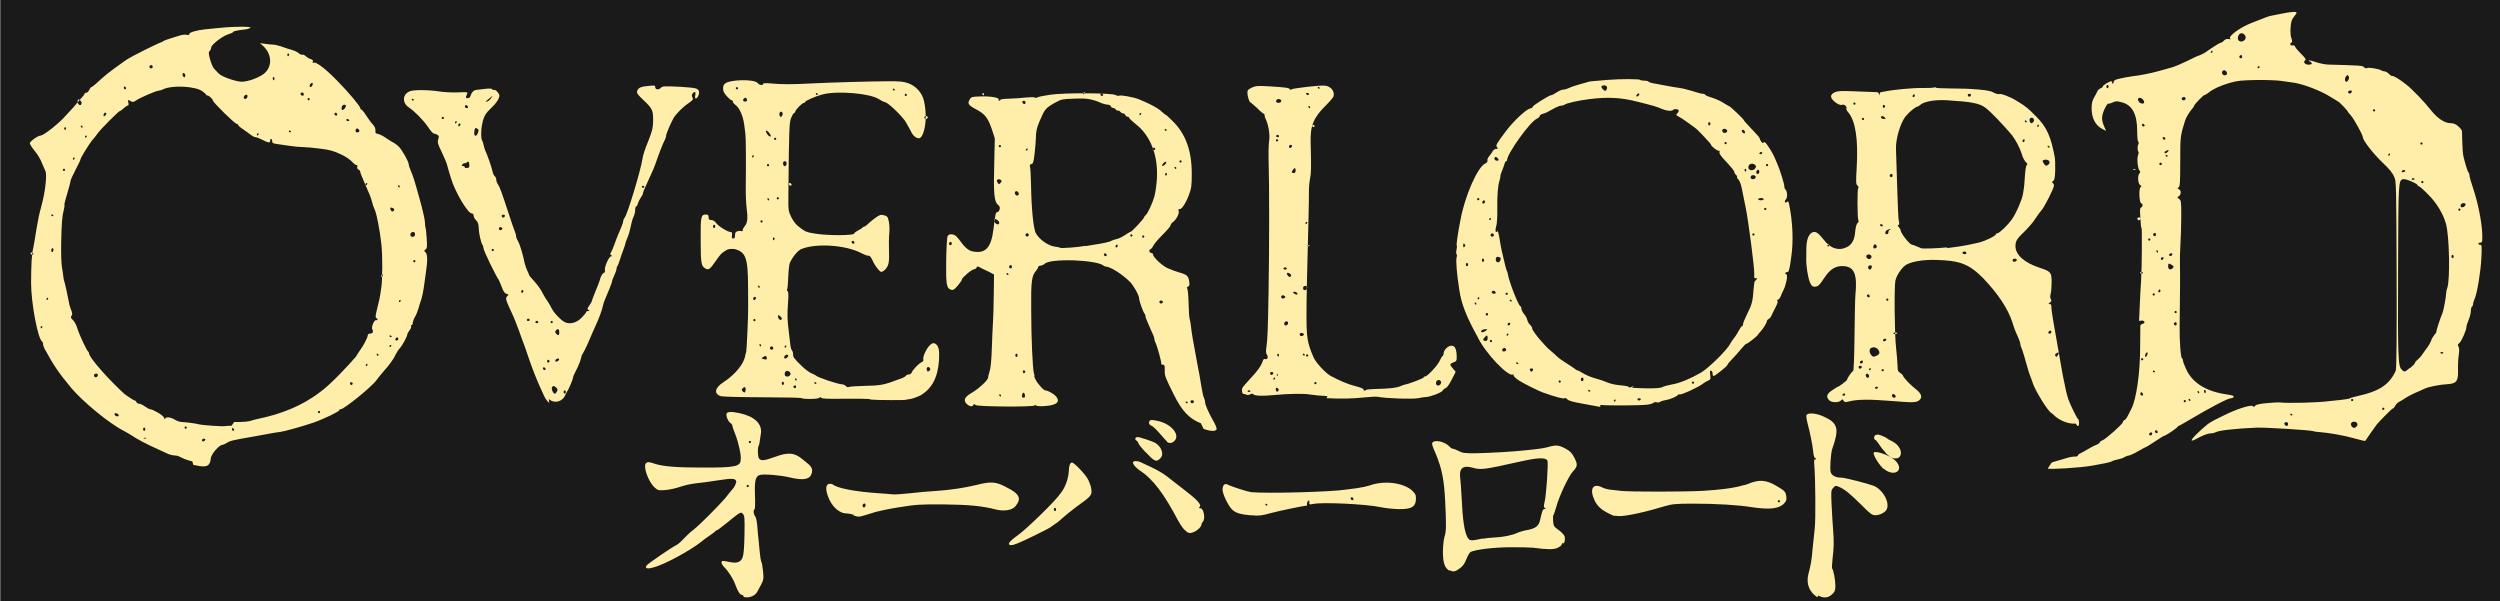 <?xml version="1.0" encoding="UTF-8"?>
<svg width="844" height="203" version="1.1" viewBox="0 0 844 203" xmlns="http://www.w3.org/2000/svg" xmlns:cc="http://creativecommons.org/ns#" xmlns:dc="http://purl.org/dc/elements/1.1/" xmlns:rdf="http://www.w3.org/1999/02/22-rdf-syntax-ns#">
 <rect x="0" y="0" width="844" height="203" fill="#808080" stroke="none"/>
 <g transform="matrix(1 0 0 .99 .59 -1.3)">
  <rect x="-.37" y=".66" width="848" height="207" style="fill:#1a1a1a;stop-color:#000000"/>
  <path d="m613 205c-2.7-1.7-3.9-4.6-3.1-7.8 0.86-3.3 1.1-4.7 1.4-8.3 0.2-2.1 0.54-5.4 0.76-7.3 0.36-3.2 0.26-17-0.16-22-0.091-1-0.013-1.7 0.19-1.6 0.19 0.12 0.34 0.037 0.34-0.18 0-0.22-0.15-0.4-0.34-0.4-0.19 0-0.44-0.97-0.56-2.2-0.23-2.3-1-6.2-1.9-9.6-0.32-1.2-0.48-2.4-0.36-2.7 0.37-0.98 3.3-0.75 5.9 0.48 4.8 2.2 5.2 4.2 2.8 11-0.47 1.4-0.83 6.5-0.55 7.8 0.27 1.2 1.6 2 3.6 2 1.3 0 8.9 2 11 2.8 3.2 1.4 5.5 5.8 4.3 8.1-0.53 1-2.3 1.9-3.8 1.9-1.1 0-1.7-0.44-4.7-3.5-3.9-3.9-5.5-5.2-7.4-6.1-1.3-0.55-1.4-0.54-2.1 0.27-0.76 0.81-0.78 1.1-0.56 5.9 0.13 2.8 0.36 6.5 0.5 8.3 0.32 3.8 0.28 6.3-0.18 10-0.19 1.7-0.25 3.2-0.15 3.3 0.44 0.44 1.1 3.9 1.1 5.7 0.014 1.7-0.13 2.2-1.1 3.1-1.3 1.3-3 1.4-4.7 0.4zm-362 0.045c-0.36-0.083-0.65-0.31-0.65-0.5s-0.21-0.35-0.46-0.36c-0.66-0.017-1.5-1.4-2.2-3.4-0.63-1.9-2.3-4.6-3.8-6.1-1-1-1.2-2.1-0.37-2.1 0.3 0 1.3 0.18 2.3 0.39 2.4 0.51 3.7 0.021 4.3-1.6 0.35-0.86 0.55-3.3 0.63-7.7 0.097-5.6 0.033-6.5-0.51-7.1-0.58-0.59-0.69-0.59-1.7 0.059-0.57 0.38-2.3 1.8-3.9 3.1s-3 2.4-3.2 2.4c-0.2 0-0.41 0.13-0.48 0.28-0.068 0.16-0.87 0.78-1.8 1.4-0.92 0.61-2.4 1.7-3.2 2.4-3.1 2.5-12 7.6-16 8.6-2.1 0.63-3 0.32-2.2-0.73 0.62-0.76 9-6.5 10-6.9 0.46-0.18 1.6-1.2 2.5-2.2 0.92-1 2.3-2.3 3-2.8 2.3-1.8 8.3-7.9 11-11 1.2-1.6 2.3-2.9 2.4-3 0.7-0.67 1.4-2.3 1.3-2.8-0.37-0.99-1.5-1-6.2-0.27-2.5 0.41-5.8 0.87-7.3 1-1.5 0.14-3.9 0.67-5.4 1.2-1.4 0.5-3.7 1-5 1.1-2.2 0.2-2.5 0.13-3.5-0.73-2.3-2-4.2-7.5-3-8.5 0.5-0.42 0.96-0.38 2.9 0.27 2.8 0.92 7.2 1.3 16 1.3 11 0.039 13-0.32 13-2.7 0.28-1.2-0.68-5.7-1.8-8.6-0.52-1.3-0.98-2.6-1-3-0.046-0.32-0.34-0.72-0.65-0.9-0.74-0.42-1.6-2.4-1.3-3.2 0.26-0.68 1.7-0.73 4.4-0.15 5 1.1 7.6 3.6 7.2 6.8-0.4 3-0.59 4-0.8 4.4-0.41 0.67-0.28 3.8 0.18 4.3 0.68 0.83 1.8 0.7 5.3-0.57 4.5-1.7 6.6-1.5 9.3 0.75 0.25 0.21 1 0.83 1.7 1.4 1.5 1.2 1.9 2.2 1.4 3.6-0.68 2-2.9 2.3-7.5 1.2-3-0.71-8.5-1.2-9.9-0.82-1.5 0.39-1.9 1.9-1.7 7 0.11 2.5 0.046 4.6-0.13 4.7-0.51 0.32-0.39 1.7 0.19 2.4 0.32 0.36 0.62 1.9 0.76 3.8 0.13 1.8 0.31 3.7 0.4 4.3 0.09 0.62 0.26 2.4 0.37 3.9 0.11 1.5 0.37 3.1 0.56 3.5 0.2 0.38 0.46 1.9 0.59 3.4 0.24 2.9 0.34 2.6-2 6.9-0.76 1.4-2.8 2.2-4.6 1.7zm1.2-38c0-0.21-0.17-0.38-0.37-0.38-0.2 0-0.37 0.17-0.37 0.38s0.17 0.38 0.37 0.38c0.2 0 0.37-0.17 0.37-0.38zm0.74-15c0-0.21-0.17-0.38-0.37-0.38-0.2 0-0.37 0.17-0.37 0.38s0.17 0.38 0.37 0.38c0.2 0 0.37-0.17 0.37-0.38zm236 44c-1.8-0.92-2.4-2.7-2.4-6.7 0.027-2 0.28-4.2 0.56-5.1 0.57-1.7 0.6-3.8 0.2-12-0.37-7.5-1.1-11-3.1-16-1.2-2.7-1.5-3.6-1.2-4 0.88-1.1 4.2-0.3 5.7 1.3 0.39 0.44 0.94 0.8 1.2 0.8 0.28 0 1.2 0.36 2 0.79 1.3 0.68 2.1 0.78 5.8 0.74 4-0.049 13-0.58 16-0.93 0.67-0.083 2.4-0.27 3.9-0.41 1.5-0.14 3.5-0.5 4.5-0.79 2.6-0.76 3.6-0.67 5.8 0.54 1.6 0.86 2.2 1.5 3 3.1 1.2 2.3 1.1 3-0.47 4.7-1.4 1.5-4.6 8.3-5.6 12-0.45 1.6-0.92 2.9-1 2.9-0.12-1.3e-4 -0.16 0.84-0.093 1.9 0.12 1.8 0.24 2 1.9 3.2 1 0.73 1.9 1.7 2 2.2 0.27 1.1-0.12 2.6-0.61 2.3-0.19-0.12-0.34 0.029-0.34 0.33 0 0.3-0.61 0.84-1.4 1.2-1.3 0.64-3.5 0.63-8.4-0.031-0.61-0.082-3.8-0.15-7-0.16-6.1-7e-3 -12 0.74-14 1.6-0.41 0.27-1 1.4-1.4 2.4-0.65 1.8-1.5 2.8-3.1 3.8-1 0.58-1.5 0.58-2.7-6e-3zm11-11c0.94-0.2 2.8-0.4 4.1-0.45 2.7-0.099 5.9-0.74 7.7-1.6 0.71-0.32 2.3-0.78 3.6-1 2.5-0.49 3.6-1.4 4-3.3 0.71-3.2 0.94-3.8 1.5-3.8 0.51-5e-3 0.53-0.071 0.12-0.34-0.43-0.28-0.44-0.64-0.063-2.2 0.51-2.1 1.3-13 0.91-14-0.67-1.1-3.2-1-9.4 0.4-12 2.7-13 2.9-16 2-3.3-0.86-4.5 0.35-4 3.9 0.11 0.77 0.31 3.5 0.43 6.1 0.39 8.4 0.99 12 2.1 14 0.82 1 0.99 1.1 5.1 0.18zm-160 2c0-0.72 0.84-1.6 3.6-3.6 2.3-1.7 12-11 14-14 1.5-1.9 2.6-5 2.7-7.5 0.056-1.9 0.44-2.9 1.1-2.9 0.68 0 4.4 3.9 5.3 5.6 0.53 0.95 1.1 2.5 1.2 3.5 0.24 2.1 0.075 2.3-5.3 6.2-1.8 1.4-3.8 3-4.4 3.6-0.61 0.61-1.8 1.6-2.6 2.1-0.81 0.54-1.6 1.1-1.7 1.2-0.26 0.28-9.1 4.7-11 5.4-1.8 0.75-2.8 0.76-2.8 0.031zm16-12c0-0.31-0.17-0.56-0.37-0.56s-0.37 0.25-0.37 0.56 0.17 0.56 0.37 0.56 0.37-0.25 0.37-0.56zm44 7.4c-0.88-0.46-1.6-1.5-2.9-3.8-4.5-8.6-8.3-14-13-17-2.3-1.8-2.8-3.1-1.2-3.1 0.51 0 1.2 0.16 1.6 0.36 0.35 0.2 2.1 1 3.8 1.8s4.1 2.2 5.2 3.1c1.1 0.92 3.7 2.9 5.6 4.4 4.4 3.4 6.1 5.2 5.4 5.9-0.34 0.42-0.31 0.53 0.18 0.53 1.2 0 1.8 3.6 0.87 4.6-0.25 0.27-0.46 0.67-0.46 0.87 0 0.79-1.2 2-2.5 2.6-1.2 0.52-1.5 0.52-2.6-0.052zm-112-5.5c-0.92-0.29-2.1-0.54-2.7-0.54-2.6-0.014-5.2-2.5-6.4-6.1-0.79-2.4-0.6-3.8 0.51-4 0.47-0.068 1.1 0.057 1.3 0.28 1.4 1.2 7.6 2.4 15 2.9 2.1 0.14 4.5 0.32 5.1 0.41 0.69 0.087 3.3-0.086 5.9-0.38 2.6-0.3 6.4-0.65 8.6-0.77 4.8-0.29 10-1.1 14-2.1 4.6-1.2 6.5-1.1 10 0.87 4.4 2.2 5.1 3.8 3 6.4-1.1 1.4-3.8 1.8-6.4 1.2-5-1.3-9.3-1.7-18-1.8-7.7-0.05-9.2 0.047-15 0.99-3.6 0.58-8 1.5-9.8 2.2-3.9 1.2-3.5 1.2-5.7 0.52zm3.7-3.4c0-0.62-0.58-0.72-0.93-0.17-0.3 0.5 0.14 1.2 0.58 0.92 0.19-0.12 0.34-0.46 0.34-0.76zm130 3.5c-3.7-0.34-5.2-0.85-6.4-2.1-1.3-1.4-3.1-5.2-3.1-6.7 0-1.5 0.78-2.2 1.7-1.7 1.3 0.7 6.6 2.4 7.9 2.6 5.2 0.51 27-0.065 32-0.86 0.71-0.1 2.5-0.34 3.9-0.52 1.4-0.19 3.3-0.61 4.3-0.94 4.7-1.7 11-0.94 14 1.6 1.3 1.2 1.5 1.6 1.5 2.9-0.022 2.8-1.5 3.7-5.9 3.6-1.7-0.03-4.4-0.32-5.9-0.64-5.1-1.1-20-1.8-23-1.1-0.68 0.16-1.2 0.15-1.2-0.037 0.033-0.18 0.041-0.55 0.017-0.82-0.068-0.76-0.78-0.12-0.78 0.7 0 0.4-0.062 0.73-0.14 0.73-1 0-9.4 1.8-12 2.5-3.2 0.91-4.1 1-6.6 0.77zm5.7-3.5c0-0.091-0.17-0.27-0.37-0.4-0.2-0.13-0.37-0.053-0.37 0.17 0 0.22 0.17 0.4 0.37 0.4 0.2 0 0.37-0.075 0.37-0.17zm29-2c0-0.49-0.44-0.82-0.8-0.59-0.38 0.24-0.053 0.9 0.45 0.9 0.19 0 0.35-0.14 0.35-0.31zm88 5.7c-3.8-1.6-5.6-3-6.7-5.5-1.7-3.8-0.38-5.8 2.7-4.2 0.65 0.34 1.9 0.68 2.7 0.75 0.82 0.072 2.4 0.25 3.5 0.4 2.8 0.37 22 0.36 28-0.014 5.4-0.34 9.3-0.83 12-1.5 0.81-0.24 1.6-0.45 1.9-0.48 0.2-0.028 0.62-0.16 0.93-0.29 3.9-1.7 6.4-1.5 10 0.75 2.6 1.5 2.9 1.9 3.1 3.5 0.16 0.99 7e-3 1.5-0.71 2.3-1.7 1.9-5 2.2-11 1.3-4.5-0.75-12-1.2-20-1.2-5.9 0.024-6.8 0.12-9.8 1-8.5 2.6-15 3.7-16 3.1zm56-5c0-0.21-0.17-0.38-0.37-0.38s-0.37 0.17-0.37 0.38 0.17 0.38 0.37 0.38 0.37-0.17 0.37-0.38zm35-11c-1.4-1.2-3.4-4.4-3.4-5.4 0-1.2 5.4 0.63 7.3 2.5 3.3 3.3-0.26 5.9-3.9 2.8zm-571-2.6c-1.9-0.46-2.8-0.82-4.5-1.7-0.35-0.18-1.1-0.33-1.6-0.33-0.53 0-1.6-0.28-2.3-0.61-0.74-0.34-2.1-0.95-3-1.4-4.2-1.9-7.2-3.5-9.4-5-0.61-0.41-1.7-1-2.4-1.4-4.6-2.3-14-10-18-15-3.8-4.6-5.7-7.4-8.7-13-0.27-0.52-0.49-1.2-0.49-1.6-0.001-0.35-0.15-0.73-0.34-0.85-1.4-0.89-3.7-13-3.7-20 0.025-6.7 0.22-9.9 0.76-12 0.18-0.88 0.4-2.2 0.49-2.8 0.16-1.3 0.81-5 1.3-7.6 0.16-0.83 0.58-2.5 0.93-3.8 1.3-4.7 2-11 1.3-12-0.16-0.31-0.64-1.5-1.1-2.6-0.43-1.2-1.5-3-2.4-4.1-0.91-1.1-1.7-2.3-1.7-2.7 0-0.61 2.7-2.6 3.6-2.6 1.1 0 6.6-4.5 8.5-6.8 0.23-0.29 0.73-0.81 1.1-1.2 0.38-0.34 1.2-1.3 1.8-2 0.61-0.78 1.7-2 2.3-2.7 0.66-0.72 1.2-1.4 1.2-1.6 0-0.18 0.25-0.32 0.56-0.32s0.75-0.42 0.98-0.94c0.23-0.52 0.54-0.94 0.7-0.94 0.15 0 0.85-0.55 1.6-1.2 3.1-2.9 3.9-3.6 9.9-7.9 2.4-1.7 12-6.3 12-6.2 0.12 0.027 0.45-0.13 0.74-0.35 0.29-0.22 1.3-0.62 2.2-0.9 0.92-0.27 2.4-0.74 3.2-1 0.86-0.31 2-0.45 2.5-0.32 0.66 0.17 0.94 0.088 0.94-0.27 0-0.57 2.5-1.3 5.4-1.6 1-0.094 3.3-0.33 5.2-0.52 4.9-0.5 11-0.48 10 0.047-0.4 0.22-1.1 0.46-1.7 0.51-2.6 0.28-4.1 0.6-4.1 0.87 0 0.16-0.7 0.51-1.6 0.77-2 0.61-5.8 3.6-5.8 4.5 0 0.39-0.23 0.93-0.51 1.2-0.43 0.41-0.41 0.85 0.14 2.9 0.36 1.3 0.96 2.7 1.3 3.1 0.38 0.4 1.1 1.2 1.6 1.7 1 1.1 5.9 2.8 7.8 2.8 2.3-0.012 6.3-1.6 7.8-3 2.6-2.5 2.3-6.6-0.71-9.3l-0.95-0.86 1.9 0.26c1 0.14 2.1 0.24 2.4 0.23 0.6-0.028 2.7 0.52 3.9 1 0.41 0.17 1.5 0.52 2.4 0.77 0.91 0.25 2.1 0.78 2.5 1.2 0.49 0.39 1 0.61 1.2 0.48 0.19-0.12 0.72 0.11 1.2 0.53 0.44 0.41 1.2 0.87 1.7 1 0.57 0.18 0.79 0.46 0.64 0.84-0.15 0.4-0.047 0.51 0.36 0.35 0.83-0.32 4.2 2.3 8.1 6.4 3.6 3.7 7.6 8.5 7.6 9.2 0 0.22 0.15 0.39 0.33 0.39 0.18 0 0.92 0.89 1.6 2 0.72 1.1 1.7 2.5 2.3 3.1 0.62 0.71 0.92 1.5 0.85 2.1-0.088 0.77 0.07 0.98 0.82 1.1 0.51 0.072 1.7 0.67 2.6 1.3 0.92 0.66 2.1 1.4 2.7 1.7 0.55 0.28 1.4 0.95 1.9 1.5 1.1 1.2 3.2 5 3.2 5.8 0 0.33 0.31 1.3 0.68 2.2 0.84 2 1.1 2.7 3.1 10 0.91 3.3 1.7 6.8 1.7 7.6 0.021 0.9 0.11 1.8 0.21 1.9 0.094 0.15 0.27 1.8 0.39 3.6 0.19 2.8 0.13 3.4-0.39 3.8-0.56 0.41-0.56 0.5-0.023 0.95 0.7 0.59 0.76 2.8 0.18 6.6-0.21 1.4-0.45 3.1-0.52 3.8-0.28 2.4-0.85 5.3-1.3 6.4-0.17 0.41-0.5 1.5-0.74 2.4s-0.76 2.2-1.2 2.9c-0.39 0.68-0.71 1.6-0.71 2 0 0.4-0.18 0.73-0.39 0.73-0.22 0-0.29 0.17-0.16 0.38s-0.11 0.82-0.53 1.4c-0.42 0.54-0.76 1.2-0.76 1.4 0 0.68-1.8 4-2.6 4.8-0.44 0.45-1 1.4-1.3 2-0.7 1.6-2 3.4-4.1 5.8-0.93 1.1-2 2.4-2.4 3-1.7 2.4-11 9.9-12 9.9-0.31 0-0.57 0.16-0.57 0.36 0 0.46-5.2 3-8.9 4.3-3.5 1.2-9.5 2.9-11 3.1-0.61 0.062-2.2 0.32-3.5 0.56s-4.2 0.76-6.5 1.2c-5.8 0.99-7.1 1.3-8.1 2-0.51 0.34-1.1 0.62-1.4 0.63-1.2 0.031-4 3.4-4 4.8 0 0.56-0.26 1.4-0.58 1.8-0.67 0.97-2.1 1-5.3 0.25zm4.4-7.4c0-0.18-0.25-0.34-0.56-0.34-0.31 0-0.56 0.25-0.56 0.55 0 0.34 0.22 0.47 0.56 0.34 0.31-0.12 0.56-0.37 0.56-0.55zm-20-0.56c-0.12-0.12-0.44-0.14-0.71-0.03-0.3 0.12-0.21 0.21 0.22 0.23 0.39 0.016 0.61-0.072 0.49-0.2zm-0.27-3c0-0.31-0.17-0.56-0.37-0.56-0.2 0-0.37 0.25-0.37 0.56s0.17 0.56 0.37 0.56c0.2 0 0.37-0.25 0.37-0.56zm30 0.21c0-0.2-0.17-0.46-0.37-0.59-0.2-0.13-0.37 0.031-0.37 0.35 0 0.32 0.17 0.59 0.37 0.59 0.2 0 0.37-0.16 0.37-0.35zm-16-0.77c0-0.21-0.17-0.38-0.37-0.38s-0.37 0.17-0.37 0.38 0.17 0.38 0.37 0.38 0.37-0.17 0.37-0.38zm16-1.9c3 0.04 5-0.14 5.9-0.5 0.31-0.14 1.3-0.4 2.2-0.59 7.8-1.6 15-4.5 21-9.2 3.4-2.4 10-9.6 12-12 0.24-0.47 0.88-1.4 1.4-2.2 1.2-1.6 2.6-4.4 2.6-5.1 0-0.3 0.32-0.55 0.72-0.55 0.93 0 1.3-0.56 0.81-1.4-0.44-0.84 0.65-3.4 1.3-3.2 0.25 0.088 0.46-0.01 0.46-0.22 0-0.21-0.2-0.44-0.45-0.53-0.33-0.11-0.22-1 0.41-3.5 0.47-1.8 0.91-3.9 0.98-4.5 0.066-0.62 0.21-1.6 0.32-2.3 0.45-2.5 0.47-11 0.025-15-0.45-4.3-1.7-11-2.4-12-0.18-0.41-0.51-1.4-0.74-2.3-0.53-1.9-0.67-2.2-2.5-6.4-0.84-1.9-1.5-3.6-1.5-3.9s-0.26-0.58-0.58-0.7c-0.36-0.14-0.51-0.51-0.4-0.95 0.11-0.43 0.019-0.66-0.23-0.58-0.23 0.077-0.89-0.42-1.5-1.1-0.58-0.68-2.3-1.9-3.9-2.6-2.3-1.1-3.6-1.5-6.9-1.9-2.2-0.29-4.9-0.53-5.9-0.54-1-8e-3 -3-0.19-4.4-0.41-1.4-0.22-3.3-0.5-4.3-0.63-1.3-0.18-1.6-0.38-1.6-0.86 0.056-0.34-0.069-0.74-0.28-0.87-0.21-0.14-0.38 0.11-0.38 0.56 0 0.91-0.66 0.81-3-0.43-0.71-0.38-1.6-0.7-1.9-0.7-0.34 0-1.1-0.39-1.7-0.86-0.58-0.47-1.8-1.3-2.6-1.9-0.87-0.56-1.6-1.2-1.6-1.4 0-0.2-0.21-0.37-0.46-0.38-0.68-0.01-8.1-7.4-8.1-8 0-0.45-1.3-1.7-1.8-1.7-0.26 0-0.47-0.13-0.48-0.28-0.002-0.16-0.58-0.68-1.3-1.2-2.4-1.7-10-2.1-13-0.73-0.46 0.26-1.2 0.51-1.7 0.56-1.1 0.11-6.1 2.3-7.6 3.3-0.86 0.6-1.2 0.66-1.8 0.31-0.98-0.63-1.1-0.55-0.85 0.5 0.14 0.56 0.073 0.94-0.16 0.94-0.22 0-0.84 0.42-1.4 0.94-0.55 0.52-1.1 0.94-1.3 0.94-0.39 0-6.3 6-7.4 7.5-0.51 0.7-1.3 1.8-1.9 2.4-1.2 1.5-4 6.1-4 6.6 0 0.21-0.75 1.8-1.7 3.6-0.91 1.8-1.7 3.5-1.7 3.9-0.004 0.35-0.5 2.2-1.1 4.2-0.6 1.9-1 3.6-0.93 3.8 0.09 0.15 0.01 0.84-0.18 1.6-0.59 2.2-0.77 4.5-0.91 11-0.075 3.5 0.029 7.3 0.23 8.5 0.2 1.1 0.41 2.6 0.47 3.2 0.056 0.62 0.2 1.4 0.32 1.7 0.23 0.6 1.3 5.5 1.6 7.3 0.1 0.62 0.33 1.5 0.5 1.9 0.68 1.6 0.74 2.2 0.34 2.7-0.33 0.41-0.22 0.71 0.52 1.4 0.52 0.49 1.2 1.8 1.5 2.9 0.62 2.1 3.2 7.6 3.6 7.8 0.15 0.069 0.28 0.29 0.28 0.5 0 1.7 7.6 10 12 14 1.6 1.2 3.2 2.2 3.4 2.2 0.23 0 0.52 0.25 0.64 0.56 0.12 0.31 0.51 0.56 0.88 0.56 0.37 0 1.3 0.42 2 0.94 0.75 0.52 1.5 0.94 1.7 0.94 0.94-8e-3 4.5 2.1 4.7 2.8 0.16 0.58 0.29 0.66 0.52 0.28 0.37-0.58 2-0.29 3.4 0.62 0.51 0.33 1.5 0.63 2.2 0.67 1.8 0.1 4.5 0.46 5.6 0.76 1.2 0.32 8.1 0.81 8.9 0.63 0.33-0.075 1.3-0.13 2.2-0.12zm-39-2.3c0-0.45-1-0.93-1.3-0.62-0.32 0.33 0.23 1 0.82 1 0.29 0 0.53-0.17 0.53-0.39zm68-1.1c0-0.21-0.17-0.38-0.37-0.38s-0.37 0.17-0.37 0.38 0.17 0.38 0.37 0.38 0.37-0.17 0.37-0.38zm11-9.8c0-0.2-0.24-0.35-0.54-0.35-0.33 0-0.46 0.22-0.33 0.56 0.22 0.58 0.88 0.42 0.88-0.21zm-86-2.8c0-0.29-0.22-0.52-0.49-0.52-0.69 0-0.97 0.36-0.75 0.95 0.24 0.63 1.2 0.28 1.2-0.43zm91-3.5c0-0.21-0.074-0.38-0.16-0.38-0.09 0-0.27 0.17-0.39 0.38-0.13 0.21-0.052 0.38 0.16 0.38 0.22 0 0.39-0.17 0.39-0.38zm3.7-3.4c0-0.21-0.18-0.38-0.39-0.38-0.22 0-0.29 0.17-0.16 0.38 0.13 0.21 0.3 0.38 0.39 0.38 0.09 0 0.16-0.17 0.16-0.38zm4.3-3c0.13-0.21 0.052-0.38-0.16-0.38-0.22 0-0.39 0.17-0.39 0.38s0.074 0.38 0.16 0.38c0.09 0 0.27-0.17 0.39-0.38zm2.4-2.5c0-0.66-0.8-0.55-1 0.15-0.08 0.25 0.12 0.45 0.44 0.45s0.59-0.27 0.59-0.6zm-2.2-0.7c0-0.091-0.17-0.27-0.37-0.4s-0.37-0.053-0.37 0.17c0 0.22 0.17 0.4 0.37 0.4s0.37-0.075 0.37-0.17zm-118-3.2c0.13-0.21 0.052-0.38-0.16-0.38-0.22 0-0.39 0.17-0.39 0.38s0.073 0.38 0.16 0.38c0.09 0 0.27-0.17 0.39-0.38zm121-9c0-0.21-0.074-0.38-0.16-0.38-0.09 0-0.27 0.17-0.39 0.38s-0.052 0.38 0.16 0.38c0.22 0 0.39-0.17 0.39-0.38zm-119-0.75c0-0.21-0.073-0.38-0.16-0.38-0.09 0-0.27 0.17-0.39 0.38s-0.052 0.38 0.16 0.38c0.22 0 0.39-0.17 0.39-0.38zm113-7.9c0-0.21-0.074-0.38-0.16-0.38-0.09 0-0.27 0.17-0.39 0.38-0.13 0.21-0.052 0.38 0.16 0.38 0.22 0 0.39-0.17 0.39-0.38zm11-4.9c0-0.21-0.17-0.38-0.37-0.38-0.2 0-0.37 0.17-0.37 0.38s0.17 0.38 0.37 0.38c0.2 0 0.37-0.17 0.37-0.38zm-129-2.6c-0.13-0.21-0.39-0.38-0.58-0.38-0.19 0-0.35 0.17-0.35 0.38s0.26 0.38 0.58 0.38c0.32 0 0.47-0.17 0.35-0.38zm6.8-1.3c0-0.3-0.17-0.54-0.37-0.54s-0.37 0.35-0.37 0.77 0.17 0.67 0.37 0.54c0.2-0.13 0.37-0.48 0.37-0.77zm122-4.9c0.12-0.32 0.041-0.77-0.18-1-0.53-0.54-1.6 0.3-1.3 1 0.27 0.72 1.2 0.68 1.5-0.053zm-122-6.7c0-0.091-0.17-0.27-0.37-0.4s-0.37-0.053-0.37 0.17c0 0.22 0.17 0.4 0.37 0.4s0.37-0.075 0.37-0.17zm115-2c0.072-0.22-0.15-0.51-0.49-0.64-0.79-0.31-0.97-0.12-0.67 0.68 0.25 0.67 0.94 0.65 1.2-0.033zm1.9-8c0-0.21-0.18-0.38-0.39-0.38s-0.29 0.17-0.16 0.38c0.13 0.21 0.3 0.38 0.39 0.38 0.09 0 0.16-0.17 0.16-0.38zm-11-0.75c0.13-0.21 0.052-0.38-0.16-0.38-0.22 0-0.39 0.17-0.39 0.38s0.074 0.38 0.16 0.38c0.09 0 0.27-0.17 0.39-0.38zm-102-4.9c0-0.21-0.17-0.38-0.37-0.38s-0.37 0.17-0.37 0.38 0.17 0.38 0.37 0.38 0.37-0.17 0.37-0.38zm3.2-3.8c0.13-0.21 0.052-0.38-0.16-0.38-0.22 0-0.39 0.17-0.39 0.38s0.073 0.38 0.16 0.38c0.09 0 0.27-0.17 0.39-0.38zm4.1-7.5c0.13-0.21 0.052-0.38-0.16-0.38-0.22 0-0.39 0.17-0.39 0.38s0.073 0.38 0.16 0.38c0.09 0 0.27-0.17 0.39-0.38zm58-0.75c0.13-0.21 0.052-0.38-0.16-0.38-0.22 0-0.39 0.17-0.39 0.38s0.073 0.38 0.16 0.38c0.09 0 0.27-0.17 0.39-0.38zm11-0.92c0-0.091-0.17-0.27-0.37-0.4s-0.37-0.053-0.37 0.17c0 0.22 0.17 0.4 0.37 0.4s0.37-0.075 0.37-0.17zm23-0.082c0.33-0.34-0.5-1.3-0.9-1-0.51 0.32-0.39 1.3 0.17 1.3 0.27 0 0.6-0.11 0.74-0.25zm-99-1.1c0-0.32-0.17-0.48-0.38-0.35s-0.28 0.39-0.16 0.59c0.32 0.52 0.54 0.42 0.54-0.24zm5.6-0.54c0-0.21-0.18-0.38-0.39-0.38s-0.29 0.17-0.16 0.38 0.3 0.38 0.39 0.38c0.09 0 0.16-0.17 0.16-0.38zm90-2.3c-0.13-0.21-0.39-0.38-0.58-0.38s-0.35 0.17-0.35 0.38 0.26 0.38 0.58 0.38c0.32 0 0.47-0.17 0.35-0.38zm-82-2.3c-0.29-0.48-0.9-0.021-0.9 0.68 0 0.48 0.1 0.5 0.55 0.12 0.3-0.26 0.46-0.62 0.34-0.8zm78 0.49c0-0.49-0.44-0.82-0.8-0.59-0.38 0.24-0.053 0.9 0.45 0.9 0.19 0 0.35-0.14 0.35-0.31zm2.7-2.4c0.46-0.74 0.11-1.2-0.68-0.9-0.66 0.26-0.79 1.9-0.13 1.7 0.24-0.081 0.61-0.43 0.82-0.76zm-89-1.6c0-0.27-0.25-0.7-0.55-0.96-0.45-0.38-0.59-0.35-0.78 0.15-0.26 0.69 0.5 1.8 1 1.5 0.18-0.11 0.33-0.43 0.33-0.7zm77-1.3c0-0.21-0.17-0.38-0.37-0.38s-0.37 0.17-0.37 0.38 0.17 0.38 0.37 0.38 0.37-0.17 0.37-0.38zm-21-0.88c0.068-0.36-0.12-0.63-0.42-0.63-0.59 0-1.1 0.91-0.71 1.3 0.37 0.38 1 0.013 1.1-0.66zm19-0.82c0-0.31-0.25-0.56-0.56-0.56-0.58 0-0.73 0.44-0.31 0.88 0.43 0.43 0.86 0.27 0.86-0.31zm-60-2c0-0.2-0.17-0.46-0.37-0.59-0.2-0.13-0.37 0.031-0.37 0.35 0 0.32 0.17 0.59 0.37 0.59 0.2 0 0.37-0.16 0.37-0.35zm63-1.3c0.082-0.43-0.052-0.61-0.37-0.5-0.27 0.093-0.56 0.47-0.63 0.84-0.082 0.43 0.052 0.61 0.37 0.5 0.27-0.093 0.56-0.47 0.63-0.84zm-13-2.4c-0.38-0.38-0.69 0.19-0.38 0.7 0.23 0.38 0.32 0.38 0.45 2e-3 0.086-0.26 0.055-0.58-0.068-0.7zm-30-0.64c0-0.61-0.52-1.1-0.85-0.73-0.29 0.29 0.11 1.3 0.52 1.3 0.18 0 0.33-0.24 0.33-0.54zm-11-3c0-0.31-0.25-0.56-0.56-0.56-0.31 0-0.56 0.25-0.56 0.56s0.25 0.56 0.56 0.56c0.31 0 0.56-0.25 0.56-0.56zm46-3.9c0.12-0.19 0.044-0.46-0.16-0.59-0.21-0.13-0.38 0.028-0.38 0.35 0 0.66 0.22 0.76 0.54 0.24zm595 139c0-0.13 0.71-0.41 1.6-0.63 0.87-0.22 2.4-0.68 3.4-1 1-0.33 2.3-0.58 2.9-0.54 0.56 0.034 1-0.11 1-0.33s0.38-0.56 0.83-0.76 1.7-0.88 2.7-1.5c1-0.62 2.3-1.3 2.9-1.5 0.56-0.23 1-0.57 1-0.76s0.4-0.5 0.89-0.69c1.2-0.46 6.9-5.6 6.9-6.2 0-0.27 0.24-0.58 0.54-0.7 0.3-0.12 0.81-0.77 1.1-1.4 0.32-0.68 0.89-1.8 1.3-2.6 1.6-3.2 2.9-12 2.9-21 0.015-3.7 0.039-7 0.053-7.2 0.014-0.23 0.38-0.52 0.8-0.63 1-0.27 0.68-1.2-0.39-1.1l-0.83 0.096 0.25-5.7c0.14-3.2 0.33-6.8 0.43-8 0.26-3.3 0.37-18 0.15-18-0.17-1e-3 -0.27-1-0.52-5.6-0.04-0.74 0.13-1.3 0.4-1.4 0.61-0.24 0.61-1.2-3.4e-4 -1.4-0.68-0.26-0.85-5.1-0.2-5.5 0.39-0.26 0.36-0.41-0.16-0.72-0.76-0.45-0.91-3.3-0.22-4 0.31-0.32 0.32-0.57 0.024-0.93-0.61-0.75-0.94-4.1-0.51-5.2 0.21-0.55 0.27-1.1 0.15-1.2-0.37-0.38-0.4-1.9-0.044-2.6 0.19-0.38 0.18-0.73-0.037-0.86-0.2-0.12-0.35-1.7-0.35-3.5 0.027-5.9-1.7-9.2-5.5-10-1.3-0.38-1.8-0.36-2.8 0.13-0.65 0.32-1.3 0.5-1.5 0.4-0.17-0.1-0.73 0.79-1.3 2-1 2.4-1 3.5-7e-3 5.9l0.62 1.4-1.2-0.62c-2.4-1.2-3.7-3.7-3.7-7.1 7e-3 -1.6 0.23-2.6 0.79-3.6 0.43-0.72 0.94-1.7 1.1-2.1 0.19-0.45 0.7-0.92 1.1-1.1 0.42-0.14 0.76-0.41 0.76-0.6 0-0.43 2.2-1.8 2.9-1.8 0.27-7.5e-4 0.38 0.17 0.26 0.38-0.13 0.21-0.052 0.38 0.16 0.38 0.22 0 0.39-0.24 0.39-0.54 0-0.53 0.6-0.84 2.3-1.2 0.47-0.091 1.3-0.27 1.9-0.39 0.57-0.12 1.6-0.28 2.2-0.36 2.4-0.25 6-0.99 8.6-1.7 1.4-0.41 3.5-0.99 4.6-1.3 1.1-0.31 3.4-1.3 5.2-2.2 1.8-0.9 3.6-1.8 4.1-1.9 0.51-0.16 1.3-0.58 1.9-0.94 3.4-2.4 5.1-3.4 5.4-3.4 0.22 0 0.68-0.31 1-0.7 0.41-0.46 0.96-0.64 1.6-0.53 0.65 0.11 0.85 0.046 0.54-0.17-0.91-0.66 3.3-3.8 7.1-5.3 5.2-2.1 6.1-2.4 6.8-2.5 0.31-0.052 1.9-0.37 3.5-0.7 3.2-0.67 5-0.77 5-0.3 0 0.17-0.31 0.65-0.7 1.1-0.38 0.42-0.8 1.1-0.93 1.5-0.52 1.7-0.6 4.7-0.15 6 0.38 1.1 0.38 1.4-0.035 1.6-0.64 0.4-0.18 1.2 0.53 0.91 0.32-0.12 0.65 0.075 0.8 0.49 0.14 0.38 1.1 1.5 2.1 2.5 1.3 1.3 1.7 1.9 1.3 2.1-0.83 0.52-0.12 1.5 1.1 1.5 1.3 0 1.5-0.51 0.47-1.1-1-0.6-0.048-0.47 2.3 0.31 1.2 0.39 2.9 0.73 3.9 0.76 10 0.26 12 0.34 12 0.9 0.49 0.32 1 0.45 1.2 0.28 0.35-0.33 4.3 0.37 4.8 0.84 0.15 0.15 0.58 0.28 0.95 0.28 0.37 0 1.1 0.38 1.5 0.85 0.46 0.46 0.97 0.8 1.1 0.74 0.46-0.16 2.4 1 4.9 3 2 1.6 5.9 5.7 8.1 8.5 2.3 3 4.8 4.6 6.8 4.6 1 0 1.7 0.29 2.6 1.1 0.66 0.61 1.2 1.3 1.2 1.6 0.014 0.27 0.067 2 0.12 3.9 0.051 1.9 0.18 3.8 0.29 4.3 0.49 2.3 1.5 5.7 1.8 5.9 0.18 0.11 0.32 0.57 0.32 1 0 0.46 0.57 2.5 1.3 4.6 1.6 4.9 2.8 11 3 15 0.098 3 0.047 3.3-0.59 3.3-0.38 0-0.69 0.17-0.69 0.38s0.27 0.38 0.61 0.38c0.54 0 0.59 0.48 0.39 4.5-0.22 4.6-1.4 12-2.3 14-0.28 0.65-0.52 1.4-0.52 1.8 0 0.32-0.17 0.68-0.37 0.81-0.2 0.13-0.37 0.8-0.37 1.5s-0.33 2-0.74 3c-0.41 0.96-0.74 2-0.74 2.4-7e-3 1.1-1.7 5-2.4 5.5-0.56 0.42-0.62 0.66-0.29 1.2 0.28 0.47 0.31 1.4 0.088 2.9-0.18 1.2-0.29 3.6-0.24 5.2 0.11 3.6-0.52 4.5-3.3 4.7-2.9 0.16-6.5 0.88-8.1 1.6-0.81 0.39-2.3 1.1-3.3 1.5-1 0.45-2.4 1.2-3 1.6-0.61 0.45-1.5 1-2.1 1.3-0.54 0.28-1.2 0.91-1.4 1.4-0.26 0.49-0.62 0.9-0.79 0.9-0.28 0-4.2 4-5.4 5.4-0.27 0.33-1.2 1.7-2.2 3.1-0.93 1.4-1.7 2.6-1.8 2.6-0.033 0.042-1.6-0.33-3.4-0.84-3.8-1.1-9.1-2-12-2.2-0.96-0.056-1.9-0.2-2.1-0.32-0.53-0.32-16-1.3-19-1.2-7.3 0.32-13 0.96-14 1.6-0.36 0.2-1.1 0.36-1.6 0.36-0.94 0-2.6 0.62-5.1 2-2.4 1.3-1.6-0.065 2.3-3.6 2.2-2 2.5-2.2 7.2-4.5 4.5-2.3 9.6-3.9 9.9-3.1 0.12 0.28 0.34 0.22 0.67-0.18 0.35-0.44 1.5-0.7 4-0.93 1.9-0.18 3.8-0.29 4.1-0.25 2.8 0.35 13 0.1 17-0.44 0.71-0.084 2.5-0.27 3.9-0.41 1.4-0.14 2.8-0.38 3-0.53 0.2-0.15 1.3-0.49 2.5-0.75 7.8-1.7 11-4.2 13-8.7 0.27-1.1 0.36-12 0.29-33-0.1-30-0.15-32-0.8-33-0.51-1.4-1.6-2.7-4.2-5.2-3.1-3-6.4-7.4-6.4-8.4-0.011-0.8-3.1-6.4-4.1-7.5-0.59-0.63-1.1-1.3-1.1-1.4 0-0.26-2.9-3.3-3.2-3.3-0.062 0-1.2-0.73-2.6-1.6-3.2-2.1-9.8-4.6-13-4.9-0.55-0.057-2.2-0.28-3.6-0.51-1.4-0.22-5.3-0.35-8.5-0.3-4.8 0.088-6.4 0.26-8.7 0.94-3.4 1-5.7 2.1-7.2 3.3-0.64 0.5-1.3 0.9-1.5 0.9-0.38 0-3.5 3.3-3.5 3.7 0 0.16-0.29 0.61-0.65 1-1 1.2-2 2.8-2.4 4.1-1.6 5.3-1.6 5.2-1.6 14-9e-3 7-0.1 8.4-0.56 8.7-0.47 0.29-0.45 0.38 0.093 0.59 0.83 0.32 0.82 1.9-0.011 2.4-0.61 0.35-0.6 0.41 0.091 0.93 0.68 0.51 0.74 0.99 0.73 5.8-7e-3 2.9-0.13 7.2-0.28 9.5-0.15 2.4-0.22 5.5-0.17 7 0.087 2.4 0.047 11-0.097 21-0.073 4.9 0.35 11 0.8 11 0.18 0.11 0.32 0.46 0.32 0.79s0.45 1.6 1 2.8c2.1 4.8 6.8 7.8 14 8.8 0.71 0.1 1.5 0.26 1.8 0.36 0.69 0.25 0.17 0.93-0.7 0.93-0.94 0-7 3.2-14 7.4-1.8 1.1-3.4 2-3.5 2-0.17 0-0.36 0.15-0.43 0.34-0.15 0.42-4 3-4.4 3-0.18 0-1.6 0.85-3.1 1.9-1.5 1-2.9 1.9-3 1.9-0.12 0-1.4 0.68-2.8 1.5-1.4 0.83-2.9 1.5-3.2 1.5-0.34 0-0.95 0.23-1.4 0.51-0.4 0.28-1.4 0.63-2.2 0.78-0.81 0.15-1.7 0.42-1.9 0.6-0.21 0.18-1.4 0.51-2.6 0.74s-3.1 0.58-4.2 0.79c-3.9 0.73-15 1.4-15 0.97zm34-10c0-0.66-0.8-0.55-1 0.15-0.08 0.25 0.12 0.45 0.44 0.45 0.32 0 0.59-0.27 0.59-0.6zm1.9-0.47c0-0.49-0.44-0.82-0.8-0.59-0.38 0.24-0.052 0.9 0.45 0.9 0.19 0 0.35-0.14 0.35-0.31zm67-1.9c0.83-0.53 0.35-1.7-0.68-1.7-0.6 0-0.96 0.24-1.1 0.71-0.12 0.61 0.46 1.4 1.1 1.4 0.1 0 0.41-0.14 0.68-0.32zm-23-1c0-0.55-0.79-0.74-1.2-0.29-0.33 0.34 0.5 1.3 0.9 1 0.18-0.11 0.33-0.45 0.33-0.75zm1.5-3c0-0.091-0.17-0.27-0.37-0.4-0.2-0.13-0.37-0.053-0.37 0.17 0 0.22 0.17 0.4 0.37 0.4 0.2 0 0.37-0.075 0.37-0.17zm31-2.1c0-0.21-0.17-0.38-0.37-0.38-0.2 0-0.37 0.17-0.37 0.38s0.17 0.38 0.37 0.38c0.2 0 0.37-0.17 0.37-0.38zm-67-2.6c0-0.21-0.17-0.38-0.37-0.38-0.2 0-0.37 0.17-0.37 0.38s0.17 0.38 0.37 0.38c0.2 0 0.37-0.17 0.37-0.38zm1.5-0.38c0-0.21-0.18-0.38-0.39-0.38-0.22 0-0.29 0.17-0.16 0.38 0.13 0.21 0.3 0.38 0.39 0.38 0.09 0 0.16-0.17 0.16-0.38zm55 0c0-0.21-0.17-0.38-0.37-0.38s-0.37 0.17-0.37 0.38 0.17 0.38 0.37 0.38 0.37-0.17 0.37-0.38zm-71-2.1c-0.12-0.31-0.36-0.56-0.54-0.56s-0.33 0.25-0.33 0.56 0.24 0.56 0.54 0.56c0.33 0 0.46-0.22 0.33-0.56zm19-0.56c0-0.21-0.18-0.38-0.39-0.38-0.22 0-0.29 0.17-0.16 0.38 0.13 0.21 0.3 0.38 0.39 0.38 0.09 0 0.16-0.17 0.16-0.38zm2.1-0.65c-0.38-0.38-0.69 0.19-0.38 0.7 0.23 0.38 0.32 0.38 0.45 1e-3 0.086-0.26 0.055-0.58-0.068-0.7zm-17-6.3c0-0.091-0.17-0.27-0.37-0.4-0.2-0.13-0.37-0.053-0.37 0.17 0 0.22 0.17 0.4 0.37 0.4 0.2 0 0.37-0.075 0.37-0.17zm86-1.2c0.92-0.78 1.7-1.6 1.7-1.8 0.013-0.24 0.41-0.75 0.88-1.1 0.47-0.38 1.2-1.2 1.6-1.8 0.39-0.62 1.2-1.7 1.7-2.4 0.55-0.72 1.1-1.8 1.3-2.3 0.13-0.56 0.63-1.4 1.1-2 0.47-0.51 0.78-1 0.69-1.1-0.14-0.14 1.3-4.6 2.1-6.5 0.35-0.84 1.2-5.6 1.2-6.7-7e-3 -0.38 0.16-1.1 0.37-1.7 1-2.8 0.72-18-0.47-22-0.93-3.3-3.1-7-5.9-9.8-1.5-1.6-3-2.9-3.2-2.9-0.24 0-0.44-0.15-0.44-0.33 0-0.57-4.1-2.3-4.9-2.1-1.6 0.52-1.6 0.39-1.7 31-0.11 30-0.015 33 1.3 34 0.81 0.91 0.93 0.88 2.8-0.74zm-90-3.1c0-0.21-0.17-0.38-0.37-0.38s-0.37 0.17-0.37 0.38 0.17 0.38 0.37 0.38 0.37-0.17 0.37-0.38zm1.3-1.4c0.3-0.79 0.28-0.91-0.1-0.91-0.18 0-0.41 0.34-0.52 0.75-0.23 0.89 0.3 1 0.62 0.16zm100-0.7c0-0.4-0.71-0.56-0.92-0.22-0.13 0.21 0.027 0.38 0.34 0.38 0.32 0 0.58-0.075 0.58-0.17zm-90-10c0-0.31-0.16-0.56-0.35-0.56-0.47 0-0.8 0.59-0.51 0.89 0.42 0.42 0.85 0.26 0.85-0.32zm0-4c0-0.21-0.17-0.38-0.37-0.38-0.2 0-0.37 0.17-0.37 0.38s0.17 0.38 0.37 0.38c0.2 0 0.37-0.17 0.37-0.38zm-7.4-6c0-0.21-0.17-0.38-0.37-0.38s-0.37 0.17-0.37 0.38 0.17 0.38 0.37 0.38 0.37-0.17 0.37-0.38zm1.9-1.3c0-0.32-0.17-0.48-0.37-0.35-0.2 0.13-0.37 0.39-0.37 0.59 0 0.2 0.17 0.35 0.37 0.35 0.2 0 0.37-0.26 0.37-0.59zm-5.9-6c0-0.4-0.71-0.56-0.92-0.22-0.13 0.21 0.027 0.38 0.34 0.38 0.32 0 0.58-0.075 0.58-0.17zm9.8-2.7c-1-0.76-1.3-0.68-1.3 0.37 0 1.1 0.72 1.4 1.5 0.72 0.49-0.48 0.47-0.6-0.16-1.1zm-2.9-2.6c-0.35-0.36-1.1 0.22-0.8 0.65 0.16 0.26 0.36 0.25 0.63-0.02 0.22-0.22 0.29-0.51 0.17-0.63zm98-0.34c0-0.31-0.17-0.56-0.37-0.56-0.2 0-0.37 0.25-0.37 0.56s0.17 0.56 0.37 0.56c0.2 0 0.37-0.25 0.37-0.56zm-95-0.74c0-0.34-0.22-0.47-0.56-0.34-0.31 0.12-0.56 0.37-0.56 0.55s0.25 0.34 0.56 0.34 0.56-0.25 0.56-0.55zm-4.8-0.95c0-0.21-0.18-0.38-0.39-0.38s-0.29 0.17-0.16 0.38 0.3 0.38 0.39 0.38c0.09 0 0.16-0.17 0.16-0.38zm-2.6-4.1c0-0.21-0.17-0.38-0.37-0.38-0.2 0-0.37 0.17-0.37 0.38s0.17 0.38 0.37 0.38c0.2 0 0.37-0.17 0.37-0.38zm1.9-1.7c0-0.31-0.16-0.56-0.35-0.56-0.47 0-0.8 0.59-0.51 0.89 0.42 0.42 0.85 0.26 0.85-0.32zm-5.2-5.5c0-0.2-0.25-0.35-0.56-0.35-0.57 0-0.74 0.44-0.32 0.87 0.3 0.3 0.87-0.039 0.87-0.51zm108-3c0-0.21-0.17-0.38-0.37-0.38-0.2 0-0.37 0.17-0.37 0.38s0.17 0.38 0.37 0.38c0.2 0 0.37-0.17 0.37-0.38zm1.5-1.3c0.31-0.38 0.32-0.6 0.028-0.78-0.59-0.37-1.5 0.072-1.5 0.74 0 0.72 0.88 0.75 1.5 0.045zm-14-8.1c0-0.21-0.17-0.38-0.37-0.38s-0.37 0.17-0.37 0.38 0.17 0.38 0.37 0.38 0.37-0.17 0.37-0.38zm-3-0.92c0-0.4-0.71-0.56-0.92-0.22-0.13 0.21 0.027 0.38 0.34 0.38 0.32 0 0.58-0.075 0.58-0.17zm-3.2-2.8c0.13-0.21-0.021-0.38-0.33-0.38-0.31 0-0.66 0.17-0.78 0.38s0.021 0.38 0.33 0.38c0.31 0 0.66-0.17 0.78-0.38zm-91-0.6c-0.12-0.12-0.44-0.14-0.71-0.03-0.3 0.12-0.21 0.21 0.22 0.23 0.39 0.016 0.61-0.072 0.49-0.2zm8.8-2.1c-0.12-0.2-0.37-0.26-0.57-0.14-0.19 0.12-0.25 0.38-0.13 0.58s0.37 0.26 0.57 0.14c0.19-0.12 0.25-0.38 0.13-0.58zm2.1-2.4c0-0.091-0.17-0.27-0.37-0.4-0.2-0.13-0.37-0.053-0.37 0.17 0 0.22 0.17 0.4 0.37 0.4 0.2 0 0.37-0.075 0.37-0.17zm75-0.59c0-0.21-0.074-0.38-0.16-0.38-0.09 0-0.27 0.17-0.39 0.38-0.13 0.21-0.052 0.38 0.16 0.38 0.22 0 0.39-0.17 0.39-0.38zm-75-0.94c0.5-0.61 0.38-0.69-0.52-0.34-0.32 0.12-0.59 0.38-0.59 0.56 0 0.52 0.6 0.4 1.1-0.23zm86-2.8c0-0.21-0.17-0.38-0.37-0.38-0.2 0-0.37 0.17-0.37 0.38s0.17 0.38 0.37 0.38c0.2 0 0.37-0.17 0.37-0.38zm-87-2c-0.48-0.48-0.96-0.11-0.61 0.47 0.14 0.22 0.42 0.3 0.62 0.17 0.25-0.16 0.25-0.37-0.019-0.64zm-7-4.5c-0.47-0.48-0.96-0.11-0.61 0.47 0.14 0.22 0.42 0.3 0.62 0.17 0.25-0.16 0.25-0.37-0.019-0.64zm78-4.8c0-0.21-0.17-0.38-0.37-0.38-0.2 0-0.37 0.17-0.37 0.38s0.17 0.38 0.37 0.38c0.2 0 0.37-0.17 0.37-0.38zm-78-2.8c0-0.79-1.2-1.8-1.8-1.4-0.38 0.24-0.4 0.49-0.071 1.1 0.46 0.88 1.9 1.1 1.9 0.29zm14-1.2c0-0.31-0.24-0.56-0.53-0.56-0.62 0-1 0.54-0.69 0.89 0.44 0.45 1.2 0.24 1.2-0.32zm56-2.1c0.34-0.56-0.054-0.86-0.76-0.59-0.33 0.13-0.49 0.4-0.36 0.61 0.3 0.49 0.82 0.48 1.1-0.022zm-82-2c0-0.31-0.17-0.56-0.37-0.56s-0.37 0.25-0.37 0.56 0.17 0.56 0.37 0.56 0.37-0.25 0.37-0.56zm81-2.4c0.23-0.43 0.23-0.88 7e-3 -1.2-0.3-0.46-0.43-0.44-0.87 0.15-0.52 0.69-0.41 1.8 0.19 1.8 0.17 0 0.48-0.3 0.67-0.68zm-41-2.1c0-0.26-0.23-0.67-0.51-0.9-0.74-0.63-1.6 0.48-0.99 1.2 0.5 0.61 1.5 0.38 1.5-0.35zm11-2.2c-0.046-0.45-0.55-0.36-0.71 0.12-0.081 0.25 0.052 0.38 0.3 0.3 0.24-0.083 0.43-0.27 0.42-0.42zm-5.9-3.5c0-0.31-0.16-0.56-0.35-0.56-0.47 0-0.8 0.59-0.51 0.89 0.42 0.42 0.85 0.26 0.85-0.32zm-10-1.7c0-0.21-0.073-0.38-0.16-0.38-0.09 0-0.27 0.17-0.39 0.38-0.13 0.21-0.052 0.38 0.16 0.38 0.22 0 0.39-0.17 0.39-0.38zm11-4.2c0.51-0.83-0.086-1.9-1.1-2.1-0.93-0.14-1.7 1.4-1.2 2.3 0.44 0.8 1.7 0.67 2.3-0.23zm-371 141c-1.5-1.6-2.7-3.1-2.7-3.4-4e-3 -0.25-0.28-0.61-0.61-0.8-0.66-0.38-0.39-1.2 0.4-1.2 0.72 0 4.8 1.4 5.8 1.9 2.2 1.2 3.2 3.9 2 5.2-1.4 1.6-2.1 1.3-4.9-1.8zm251 1.2c-0.5-0.35-1-0.82-1.2-1-0.13-0.22-0.57-0.78-0.98-1.2-0.4-0.47-1.1-1.4-1.6-2.2-0.48-0.72-1-1.3-1.2-1.3-0.15-1e-3 -0.28-0.32-0.28-0.71 0-0.81 0.81-1.2 1.8-0.93 0.96 0.31 2.5 1 2.7 1.3 0.1 0.12 0.81 0.53 1.6 0.89 2.4 1.2 3.7 3.8 2.5 5.3-0.61 0.75-2.2 0.72-3.3-0.07zm-244-5.1c-0.27-0.28-1.4-1.5-2.5-2.8-1.1-1.3-2.3-2.4-2.6-2.5-0.82-0.26-1.2-1-0.75-1.7 0.24-0.4 0.73-0.41 2.6-0.025 4.9 0.98 8.1 5.1 5.5 7.1-0.79 0.61-1.7 0.6-2.3-0.019zm307-5.8c0-0.18-0.21-0.31-0.46-0.29-2.1 0.21-5.4-1.1-7.1-2.9-0.32-0.32-0.7-0.64-0.86-0.71-1.1-0.51-5.3-7.4-6.2-10-0.33-1-0.75-2.2-0.93-2.6-0.31-0.71-0.78-2.3-2.1-7-0.32-1.1-0.73-2.4-0.91-2.7-0.18-0.36-0.32-0.9-0.32-1.2 0-0.31-0.36-1.4-0.79-2.4-1.1-2.4-1.3-3-1.9-5-1.5-4.7-4.9-9.8-9.8-15-4.8-4.9-7.9-6.1-16-6.3-4-0.12-7.7 0.45-9.8 1.5-1.5 0.74-3.4 3.5-3.9 5.5-0.45 2.1-0.28 19 0.23 23 0.25 2.3 0.47 5 0.49 6.1 0.022 1.6 0.17 2 0.85 2.4 0.45 0.25 0.91 0.72 1 1 0.23 0.73 2.5 3.2 4.6 4.8 1.6 1.3 2 2.6 0.93 3.5-1 0.88-2.1 0.92-9.2 0.32-7.9-0.66-12-0.59-15 0.24-0.8 0.2-1.2 0.1-1.4-0.36-0.31-0.56-0.4-0.56-0.9-0.053-0.79 0.8-3.2 0.73-4-0.12-1.1-1.2-0.75-2.2 1.1-3.4 0.93-0.64 1.8-1.2 1.9-1.2 0.37 0 3.1-2.1 3.1-2.4 0.015-0.54 1.7-2.9 2-2.9 0.24-3e-3 0.41-4.4 0.49-12 0.067-6.8 0.2-13 0.31-14 0.67-6.9-0.34-9.5-3.8-9.8-2.7-0.26-4.7 0.91-6.7 4-1.8 2.7-2.1 3-3.4 3-0.65 5e-3 -1-0.37-1.5-1.6-0.61-1.4-1.3-5.8-1.2-8 0.016-0.41 0.03-1.9 0.031-3.3 4e-3 -3 0.74-5 2-5.6 1.1-0.51 2 0.11 3.8 2.4 2.3 3.1 5.1 4 7.9 2.6 1.7-0.87 2.6-2.5 2.8-5.4 0.15-1.4 0.47-2.6 0.8-2.8 0.32-0.24 0.43-0.61 0.27-0.88-0.38-0.62-0.42-11-0.046-11 0.18-0.29 0.062-0.66-0.28-0.93-0.5-0.39-0.54-1.1-0.26-5.9 0.58-9.9-0.38-16-2.8-19-0.47-0.47-0.77-1.1-0.66-1.4 0.25-0.67-0.8-1.5-1.5-1.2-0.65 0.25-2.3-0.65-3.2-1.8-1.3-1.5 0.23-2.9 3.2-2.9 1.9-0.01 2-4e-3 7.2 0.2 2.3 0.094 4.5 0.17 4.7 0.18 0.24 5e-3 0.51 0.3 0.6 0.67 0.16 0.63 0.17 0.63 0.21 0 0.024-0.36 0.25-0.67 0.51-0.69 0.25-0.016 0.8-0.11 1.2-0.2 2.3-0.56 9.7-1.3 13-1.2 1.9 0.03 3.6-0.061 3.8-0.2 0.23-0.14 0.41-0.12 0.41 0.045 2.5e-4 0.17 2 0.3 4.5 0.3 7.7 0 14 0.53 15 1.4 0.87 0.42 1.7 0.66 1.9 0.54 0.51-0.32 3.7 0.88 5.8 2.2 3.1 1.9 3.9 2.5 6.6 5.3 3.7 3.7 5.1 6.9 6.4 14 0.13 0.72 0.2 2.7 0.15 4.5-0.06 2.4-0.22 3.3-0.67 3.6-0.42 0.31-0.47 0.52-0.17 0.71 0.23 0.15 0.43 0.54 0.43 0.88 0 0.9-3.2 7.3-4.2 8.4-0.47 0.52-1.4 1.8-2.1 2.9-0.66 1.1-2.2 2.9-3.4 4.1-2.9 2.8-3.3 3.5-3.3 5.3 0 2.9 3 5.6 8.1 7.3 3.9 1.3 4.1 1.6 4.1 4.9 7e-3 1.6-0.13 3.3-0.32 4-0.2 0.72-0.19 1.4 0.052 1.8 0.29 0.53 0.22 0.8-0.3 1.2-0.58 0.43-0.59 0.5-0.077 0.5 0.42 0 0.59 0.32 0.57 1-0.015 0.57 0.25 2.6 0.6 4.6 1.3 7.4 2.4 14 2.6 15 0.55 3.3 0.46 2.9 1.7 8.8 0.22 1 0.57 2.4 0.79 3 0.7 2 2.9 6.5 3.3 6.8 0.48 0.3 0.47 2.4-7e-3 2.4-0.2 0-0.37-0.15-0.37-0.33zm-61-9.4c0.11-0.18-0.03-0.53-0.32-0.77-0.58-0.49-1.2 0.072-0.77 0.73 0.28 0.46 0.81 0.49 1.1 0.043zm-17-0.79c0-0.21-0.16-0.38-0.35-0.38s-0.45 0.17-0.58 0.38c-0.13 0.21 0.031 0.38 0.35 0.38 0.32 0 0.58-0.17 0.58-0.38zm11-2.3c0.13-0.21-0.031-0.38-0.35-0.38-0.32 0-0.58 0.17-0.58 0.38s0.16 0.38 0.35 0.38 0.45-0.17 0.58-0.38zm-3-3.7c0.1-0.16 0.046-0.52-0.12-0.8-0.39-0.65-1.2-0.18-0.89 0.55 0.23 0.6 0.72 0.73 1 0.25zm5-2.3c0-0.21-0.17-0.38-0.37-0.38-0.2 0-0.37 0.17-0.37 0.38s0.17 0.38 0.37 0.38c0.2 0 0.37-0.17 0.37-0.38zm-4.4-0.38c0-0.21-0.074-0.38-0.16-0.38-0.09 0-0.27 0.17-0.39 0.38-0.13 0.21-0.052 0.38 0.16 0.38 0.22 0 0.39-0.17 0.39-0.38zm-3-0.77c0-0.2-0.25-0.35-0.56-0.35-0.57 0-0.74 0.44-0.32 0.87 0.3 0.3 0.87-0.039 0.87-0.51zm0.37-1.7c0-0.33-0.2-0.53-0.44-0.45-0.69 0.23-0.8 1-0.15 1 0.32 0 0.59-0.27 0.59-0.6zm4.9-2.3c1.6-0.58-0.045-3.1-1.7-2.6-0.68 0.17-0.94 0.49-0.94 1.2 0 1 0.99 2.2 1.6 1.9 0.23-0.11 0.71-0.31 1.1-0.44zm61-0.14c0.42-0.8 0.15-0.96-0.7-0.41-0.28 0.18-0.4 0.52-0.26 0.75 0.35 0.58 0.5 0.53 0.95-0.33zm-58-5.1c-0.029-0.56-0.86-0.46-1.1 0.13-0.1 0.32 0.065 0.46 0.45 0.38 0.34-0.071 0.61-0.3 0.6-0.51zm3.7-2.3c0-0.081-0.34-0.15-0.76-0.15-0.42 0-0.66 0.16-0.54 0.36 0.2 0.32 1.3 0.14 1.3-0.21zm52-0.37c0-0.66-0.8-0.55-1 0.15-0.08 0.25 0.12 0.45 0.44 0.45 0.32 0 0.59-0.27 0.59-0.6zm-55-11c0-0.21-0.17-0.38-0.37-0.38-0.2 0-0.37 0.17-0.37 0.38s0.17 0.38 0.37 0.38c0.2 0 0.37-0.17 0.37-0.38zm-6.3-1.1c0-0.49-0.44-0.82-0.8-0.59-0.38 0.24-0.053 0.9 0.45 0.9 0.19 0 0.35-0.14 0.35-0.31zm0.61-9.7c0.28-0.74-0.051-1.1-0.78-0.8-0.32 0.13-0.47 0.46-0.35 0.8 0.28 0.74 0.84 0.74 1.1-2e-3zm49-2.7c0.09-0.28-0.16-0.47-0.62-0.47-0.45 0-0.77 0.24-0.77 0.59 0 0.69 1.2 0.59 1.4-0.12zm-49-1.1c0-0.71-1.1-1.1-1.6-0.58-0.29 0.3-0.28 0.56 0.052 0.97 0.53 0.65 1.5 0.39 1.5-0.39zm32-1.2c0-0.53-0.42-0.77-0.96-0.56-0.28 0.11-0.42 0.35-0.31 0.54 0.26 0.42 1.3 0.44 1.3 0.023zm-6.3-1.8c3.7-0.48 4.4-0.6 6.5-0.99 1.2-0.23 3.1-0.64 4.2-0.92 2.1-0.53 5.6-2.3 5.6-2.8 0-0.17 0.22-0.32 0.5-0.32 0.59 0 3.4-2.7 4.7-4.5 1.5-2 3.5-6.7 3.9-8.8 0.46-2.8 0.49-3.1 0.7-6.6 0.12-1.9 0.38-3.3 0.64-3.4 0.32-0.2 0.23-0.47-0.33-0.96-0.43-0.38-1.1-1.6-1.4-2.8-0.68-2.2-2.1-4.8-3.3-6.4-2.9-3.5-7.2-8-8.9-9.3-2.1-1.6-4.8-2.1-13-2.6-3.9-0.27-7.8 0.39-9.1 1.6-0.33 0.3-0.72 0.55-0.87 0.55-0.64 0-2.9 1.9-4.1 3.4-1.7 2.2-3.3 7.6-3.2 11 0.25 9.1 0.78 24 0.86 24 0.017 0.011 0.11 0.48 0.2 1 0.1 0.64 0 1-0.27 1-0.28 0-0.21 0.25 0.17 0.69 0.34 0.38 0.61 0.89 0.61 1.1 0 0.99 3.1 4.9 3.8 4.9 0.18 0 0.86 0.24 1.5 0.53 0.64 0.29 1.4 0.61 1.7 0.71 0.58 0.19 6.3-0.017 8.5-0.31zm-24-0.21c0.14-0.22 0.056-0.6-0.18-0.84-0.32-0.33-0.51-0.3-0.76 0.11-0.35 0.58-0.18 1.1 0.36 1.1 0.18 0 0.44-0.18 0.58-0.41zm-16-0.72c0-0.21-0.074-0.38-0.16-0.38-0.09 0-0.27 0.17-0.39 0.38-0.13 0.21-0.052 0.38 0.16 0.38 0.22 0 0.39-0.17 0.39-0.38zm20-4.5c0-0.41 0.19-0.75 0.43-0.75 0.24 0 0.33-0.098 0.22-0.22-0.12-0.12-0.56-0.03-0.98 0.2-0.89 0.48-1 1.5-0.22 1.5 0.31 0 0.56-0.33 0.56-0.75zm-1.9-2.3c0-0.21-0.26-0.38-0.58-0.38s-0.47 0.17-0.35 0.38 0.39 0.38 0.58 0.38c0.19 0 0.35-0.17 0.35-0.38zm3.3-17c0-0.31-0.16-0.56-0.35-0.56-0.47 0-0.8 0.59-0.51 0.89 0.42 0.42 0.85 0.26 0.85-0.32zm53-4.6c-0.13-0.68-1.1-1-2-0.68-0.47 0.18-0.47 0.34 0.06 1.2 0.5 0.77 0.73 0.87 1.3 0.54 0.4-0.22 0.67-0.68 0.61-1zm0.074-5.1c0-0.091-0.17-0.27-0.37-0.4-0.2-0.13-0.37-0.053-0.37 0.17 0 0.22 0.17 0.4 0.37 0.4 0.2 0 0.37-0.075 0.37-0.17zm-8.5-2.3c0-0.32-0.17-0.48-0.37-0.35-0.2 0.13-0.37 0.39-0.37 0.59s0.17 0.35 0.37 0.35c0.2 0 0.37-0.26 0.37-0.59zm4.8-5c0-0.21-0.073-0.38-0.16-0.38-0.09 0-0.27 0.17-0.39 0.38s-0.052 0.38 0.16 0.38c0.22 0 0.39-0.17 0.39-0.38zm-1.9-1.2c0.51-0.52 0.21-1.5-0.47-1.5-0.66 0-0.96 0.55-0.68 1.3 0.27 0.7 0.58 0.75 1.2 0.18zm-2.1-0.12c0-0.091-0.17-0.27-0.37-0.4s-0.37-0.053-0.37 0.17c0 0.22 0.17 0.4 0.37 0.4s0.37-0.075 0.37-0.17zm-55-0.96c0-0.21-0.17-0.38-0.37-0.38-0.2 0-0.37 0.17-0.37 0.38s0.17 0.38 0.37 0.38c0.2 0 0.37-0.17 0.37-0.38zm6.9-0.59c-0.32-0.32-0.75-0.48-0.96-0.35-0.56 0.35-0.065 0.94 0.79 0.94 0.68 0 0.69-0.055 0.17-0.59zm0.21-3.7c0-0.2-0.18-0.42-0.4-0.49-0.22-0.074-0.4 0.15-0.4 0.49s0.18 0.57 0.4 0.49c0.22-0.074 0.4-0.3 0.4-0.49zm-10-0.94c0-0.21-0.17-0.38-0.37-0.38-0.2 0-0.37 0.17-0.37 0.38s0.17 0.38 0.37 0.38c0.2 0 0.37-0.17 0.37-0.38zm20-2.8c0-0.32-0.17-0.48-0.37-0.35-0.2 0.13-0.37 0.39-0.37 0.59 0 0.2 0.17 0.35 0.37 0.35 0.2 0 0.37-0.26 0.37-0.59zm19-0.19c0-0.2-0.25-0.35-0.56-0.35-0.57 0-0.74 0.44-0.32 0.87 0.3 0.3 0.87-0.039 0.87-0.51zm-260 112c-4-1.6-6.4-4.2-9.2-9.9-2.8-5.7-3.1-6.3-3-8.3 0.02-1.5-0.086-1.8-0.67-1.8-0.38 0-0.61-0.14-0.51-0.3 0.19-0.32-1.4-6.2-2-7.3-0.19-0.36-0.34-0.91-0.34-1.2 0-0.32-0.15-0.87-0.33-1.2-0.18-0.36-0.5-1.1-0.72-1.6-0.22-0.52-0.77-1.8-1.2-2.8-0.46-1-0.79-2-0.75-2.2 0.047-0.18-0.096-0.54-0.32-0.82-0.5-0.61-1.8-4.3-1.8-5.1-7e-3 -1.1-1.8-4.3-3-5.6-2.5-2.6-6.6-5.2-8.1-5.3-0.32-2e-3 -0.73-0.15-0.93-0.34-0.96-0.91-5.1-1.6-9.9-1.8-5.5-0.15-9.2 0.3-10 1.2-0.33 0.3-0.96 0.58-1.4 0.61-0.43 0.033-0.78 0.25-0.78 0.49s-0.33 0.82-0.74 1.3c-1.4 1.6-1.7 3.5-1.6 13 0.011 10 0.45 20 0.93 22 0.18 0.48 0.25 0.88 0.14 0.88s0.087 0.55 0.42 1.2c0.76 1.5 2.7 3.7 3.4 3.7 0.82 0 2.8 1.2 3.5 2 1.5 1.9 0.26 3-3.7 3.3-1.6 0.12-2.8 0.038-3.1-0.21-0.26-0.26-0.39-0.26-0.39-0.017 0 0.61-20 0.46-20-0.15-0.47-0.39-0.61-0.38-0.77 0.065-0.26 0.68-1.5 0.4-2.3-0.53-1.1-1.2-0.54-2.3 1.7-3.6 2.4-1.4 5.6-4.4 5.6-5.2 0-0.29 0.24-1.3 0.54-2.2 0.35-1 0.62-3.9 0.75-8 0.12-3.5 0.29-7.6 0.39-9 0.098-1.4 0.22-5.6 0.26-9.3l0.088-6.7-0.93-0.51c-0.51-0.28-1.5-0.79-2.2-1.1s-1.6-0.78-1.9-0.98c-0.48-0.26-0.71-0.2-0.87 0.22-0.12 0.32-0.51 0.57-0.86 0.57-0.75 0-4.1 2.9-4.1 3.5-3.8e-4 0.24-0.63 1.2-1.4 2.1-1.1 1.3-1.6 1.6-2.2 1.4-1.6-0.52-1.8-1.7-1.7-9.9 0.061-4.3 0.28-8 0.49-8.4 0.27-0.52 0.7-0.69 1.5-0.6 0.89 0.089 1.4 0.51 2.4 1.8 1.8 2.6 3.1 3.7 4.5 4 4.4 0.91 6.3-1.2 7.1-7.7 0.58-5 0.73-5.7 1.3-5.7 0.29 0 0.64-0.42 0.76-0.94 0.17-0.71 0.022-1.1-0.62-1.6-1.2-0.99-1.5-4-1.2-14l0.19-8.6-1.1-3.4c-1.3-3.7-2.2-4.9-5.4-6.6-2.4-1.3-2.8-1.9-2-3.2 0.54-0.98 0.71-1 3.8-1.1 3.3-0.11 6.4 0.43 6 1.1-0.12 0.2-0.042 0.36 0.17 0.36 0.22 0 0.39-0.14 0.39-0.31s1.4-0.35 3.1-0.39c1.7-0.042 4.1-0.22 5.5-0.38s2.7-0.17 3-5e-3c0.32 0.17 0.75 0.14 0.93-0.046 0.19-0.19 2.2-0.6 4.4-0.92 5-0.7 21-0.6 22 0.13 0.46 0.25 1 0.34 1.2 0.21 0.5-0.31 4.9 0.51 6.6 1.2 4.1 1.7 6.6 3.1 7.7 4.2 0.71 0.67 1.4 1.2 1.5 1.2 0.13 0 1.1 0.89 2.2 2 4.4 4.4 6.5 10 6.5 18 0 4.1-0.12 5-0.91 7.1-1.1 3-2.5 5.1-3.2 5-0.41-0.087-0.49 0.087-0.31 0.66 0.28 0.88-0.79 2.9-2 3.8-0.42 0.3-0.76 0.78-0.76 1.1 0 0.28-1.2 1.7-2.7 3.2-1.5 1.5-2.9 3.2-3.1 3.7-0.25 0.57-0.69 1.1-0.98 1.2-0.65 0.25-0.34 1.3 0.38 1.3 0.28 0 0.52 0.25 0.52 0.55 0 0.84 3.1 3.8 4.9 4.6 0.88 0.43 2.5 1 3.7 1.4 2.8 0.78 3.3 1.2 3.6 3.1 0.17 1.2 0.081 1.6-0.4 1.8-0.41 0.16-0.5 0.38-0.26 0.66 0.19 0.23 0.39 2.5 0.45 5.1 0.057 2.6 0.22 5 0.36 5.3 0.14 0.31 0.35 1.5 0.46 2.6 0.19 1.9 0.54 4 2 12 0.72 3.7 1.1 5.7 1.6 9 0.22 1.4 0.57 2.9 0.77 3.3 0.2 0.38 0.37 1 0.37 1.4 0 0.95 1.2 3.6 2.8 6.5 0.72 1.2 1.2 2.5 1.1 2.8-0.29 0.77-2.2 0.7-4.4-0.16zm-4.4-7c0-0.091-0.17-0.27-0.37-0.4-0.2-0.13-0.37-0.053-0.37 0.17 0 0.22 0.17 0.4 0.37 0.4 0.2 0 0.37-0.075 0.37-0.17zm2-0.18c0.27-0.45-0.42-0.9-0.92-0.59-0.41 0.26-0.14 0.94 0.38 0.94 0.18 0 0.42-0.16 0.54-0.35zm-57-2.4c-0.065-0.46-0.28-0.85-0.49-0.85s-0.42 0.38-0.49 0.85c-0.081 0.58 0.071 0.85 0.49 0.85 0.42 0 0.57-0.26 0.49-0.85zm-8.1 0.094c0-0.21-0.18-0.38-0.39-0.38-0.22 0-0.29 0.17-0.16 0.38s0.3 0.38 0.39 0.38c0.09 0 0.16-0.17 0.16-0.38zm8.2-8.1c0-0.2-0.18-0.42-0.4-0.49-0.22-0.074-0.4 0.15-0.4 0.49s0.18 0.57 0.4 0.49c0.22-0.074 0.4-0.3 0.4-0.49zm-2.6-5.6c0-0.31-0.17-0.56-0.37-0.56-0.2 0-0.37 0.25-0.37 0.56s0.17 0.56 0.37 0.56c0.2 0 0.37-0.25 0.37-0.56zm49-18c0.27-0.45-0.42-0.9-0.92-0.59-0.41 0.26-0.14 0.94 0.38 0.94 0.18 0 0.42-0.16 0.54-0.35zm-52-9.6c0-0.091-0.17-0.27-0.37-0.4-0.2-0.13-0.37-0.053-0.37 0.17 0 0.22 0.17 0.4 0.37 0.4 0.2 0 0.37-0.075 0.37-0.17zm1.1-2.6c0-0.31-0.16-0.56-0.35-0.56-0.47 0-0.8 0.59-0.51 0.89 0.42 0.42 0.85 0.26 0.85-0.32zm32-3.9c0-0.49-0.44-0.82-0.8-0.59-0.38 0.24-0.053 0.9 0.45 0.9 0.19 0 0.35-0.14 0.35-0.31zm-7.3-3.1c1.1-0.21 2.5-0.46 3.2-0.55 2.3-0.3 5.4-0.98 5.7-1.3 0.2-0.16 0.95-0.42 1.7-0.57 0.71-0.15 2-0.76 2.9-1.4 0.88-0.6 1.7-1.1 1.9-1.1 0.37 0 4.5-4.5 4.5-4.9 0-0.16 0.23-0.49 0.52-0.73 0.73-0.61 2.3-4 3-6.5 0.32-1.2 0.69-3.8 0.82-5.8 0.5-8-2.1-15-7.4-19-1.1-0.91-2-1.8-2-2 0-0.18-0.23-0.32-0.52-0.32-0.28 0-0.61-0.25-0.73-0.56-0.12-0.31-0.45-0.56-0.73-0.56s-0.73-0.25-0.98-0.56-0.59-0.48-0.74-0.38c-0.16 0.099-0.49-0.072-0.74-0.38-0.25-0.31-0.69-0.56-0.98-0.56-0.29 0-0.62-0.25-0.73-0.56-0.12-0.31-0.61-0.56-1.1-0.56-0.48 0-1.4-0.24-2.1-0.53-3.1-1.4-5-1.7-9.2-1.5-3.8 0.11-4.4 0.23-6.1 1.2-3.6 2-3.8 2.3-5.6 6.6-0.89 2.1-1.2 3.5-1.2 5.6-0.012 0.93-0.2 3.3-0.42 5.2-0.33 3-0.51 3.6-1.1 3.7-0.52 0.14-0.64 0.39-0.45 0.97 0.13 0.43 0.29 3.3 0.34 6.4 0.12 7.8 0.76 14 1.5 16 1.1 2.2 4.2 4.5 6.6 4.8 0.82 0.096 1.6 0.26 1.7 0.38 0.26 0.27 6.3-0.2 8.6-0.67zm11-0.17c0-0.32-0.17-0.48-0.37-0.35-0.2 0.13-0.37 0.39-0.37 0.59 0 0.2 0.17 0.35 0.37 0.35 0.2 0 0.37-0.26 0.37-0.59zm-56-0.73c0-0.31-0.16-0.56-0.35-0.56-0.47 0-0.8 0.59-0.51 0.89 0.42 0.42 0.85 0.26 0.85-0.32zm65-2.4c0-0.21-0.17-0.38-0.37-0.38-0.2 0-0.37 0.17-0.37 0.38s0.17 0.38 0.37 0.38c0.2 0 0.37-0.17 0.37-0.38zm-39-0.56c0-0.31-0.25-0.56-0.56-0.56s-0.56 0.25-0.56 0.56 0.25 0.56 0.56 0.56 0.56-0.25 0.56-0.56zm35 0.19c0-0.21-0.17-0.38-0.37-0.38s-0.37 0.17-0.37 0.38 0.17 0.38 0.37 0.38 0.37-0.17 0.37-0.38zm-45-4.2c0.25-0.41-0.76-1.4-1.4-1.4-0.45 0-0.36 0.92 0.14 1.4 0.56 0.57 0.92 0.57 1.3 0.018zm6.5-9.6c0.36-0.37-0.13-1.3-0.69-1.3-0.28 0-0.52 0.23-0.52 0.5 0 0.83 0.71 1.3 1.2 0.78zm-5.9-5.1c-0.23-0.24-0.69-0.32-1-0.2-0.49 0.19-0.52 0.38-0.17 1 0.39 0.74 0.47 0.75 1 0.2 0.45-0.45 0.49-0.71 0.17-1zm56-1.8c0.12-0.19 0.044-0.46-0.16-0.59-0.21-0.13-0.38 0.028-0.38 0.35 0 0.66 0.22 0.76 0.54 0.24zm3.2-2.3c0-0.21-0.18-0.38-0.39-0.38-0.22 0-0.29 0.17-0.16 0.38s0.3 0.38 0.39 0.38c0.09 0 0.16-0.17 0.16-0.38zm-3.7-1.3c0.64-0.78 0.17-1.2-0.55-0.44-0.32 0.32-0.57 0.68-0.57 0.8 0 0.42 0.66 0.21 1.1-0.36zm5.5-0.93c0-0.21-0.17-0.38-0.37-0.38-0.2 0-0.37 0.17-0.37 0.38s0.17 0.38 0.37 0.38c0.2 0 0.37-0.17 0.37-0.38zm-52-4.1c0-0.21-0.074-0.38-0.16-0.38-0.09 0-0.27 0.17-0.39 0.38-0.13 0.21-0.052 0.38 0.16 0.38 0.22 0 0.39-0.17 0.39-0.38zm43-0.41c-0.12-0.2-0.37-0.26-0.57-0.14-0.19 0.12-0.25 0.38-0.13 0.58s0.37 0.26 0.57 0.14c0.19-0.12 0.25-0.38 0.13-0.58zm-52-0.72c0-0.21-0.17-0.38-0.37-0.38s-0.37 0.17-0.37 0.38 0.17 0.38 0.37 0.38 0.37-0.17 0.37-0.38zm56-5.4c0-0.091-0.17-0.27-0.37-0.4s-0.37-0.053-0.37 0.17c0 0.22 0.17 0.4 0.37 0.4s0.37-0.075 0.37-0.17zm-8.7-5.5c0.13-0.21 0.052-0.38-0.16-0.38-0.22 0-0.39 0.17-0.39 0.38s0.074 0.38 0.16 0.38c0.09 0 0.27-0.17 0.39-0.38zm-39-4c0-0.31-0.25-0.56-0.56-0.56-0.58 0-0.73 0.44-0.31 0.88 0.43 0.43 0.86 0.27 0.86-0.31zm26-2.9c-0.47-0.48-0.96-0.11-0.61 0.47 0.14 0.22 0.42 0.3 0.62 0.17 0.25-0.16 0.25-0.37-0.019-0.64zm-40 0.11c0-0.21-0.18-0.38-0.39-0.38-0.22 0-0.29 0.17-0.16 0.38s0.3 0.38 0.39 0.38c0.09 0 0.16-0.17 0.16-0.38zm34-0.38c0-0.21-0.074-0.38-0.16-0.38-0.09 0-0.27 0.17-0.39 0.38-0.13 0.21-0.052 0.38 0.16 0.38 0.22 0 0.39-0.17 0.39-0.38zm174 107c-0.71-0.16-3.4-0.66-5.9-1.1-3.3-0.58-4.8-1-5.2-1.5-0.35-0.41-0.73-0.55-0.93-0.35-0.31 0.31-3.3-0.52-7.4-2-1.4-0.53-6-2.8-7.9-4-1.3-0.81-2.2-1.8-1.9-2.1 0.14-0.15 0.025-0.15-0.25 0.01-1.5 0.87-9.3-7.2-12-13-3.6-6.6-5.4-11-6.1-16-0.81-5.2-1.2-9.9-0.89-11 0.17-0.46 0.16-0.92-0.014-1-0.17-0.11-0.19-0.78-0.029-1.5 0.16-0.71 0.2-1.4 0.093-1.5-0.21-0.21 0.36-4.2 1.3-9 1.5-8 5.8-18 8.4-19 0.51-0.28 0.78-0.69 0.66-1-0.11-0.3 0.13-0.91 0.54-1.4 0.41-0.46 0.93-1.2 1.2-1.7 0.24-0.47 0.77-0.85 1.2-0.85 0.64 0 0.7-0.094 0.31-0.56-0.54-0.66-0.33-1 3-5.5 2.6-3.5 6.8-7.4 8.1-7.7 0.56-0.11 0.98-0.37 0.94-0.58-0.088-0.42 5.6-4 6.3-4 0.26-3e-3 1.1-0.43 1.8-0.94 0.75-0.52 1.8-0.94 2.2-0.94 0.48 0 1.3-0.24 1.9-0.53 0.54-0.29 2.1-0.82 3.4-1.2 1.3-0.35 2.7-0.74 3-0.85 0.59-0.22 0.7-0.23 6.7-0.73 4.3-0.36 11-0.34 11 0.028 0.13 0.13 0.78 0.24 1.4 0.24 0.67 0 1.3 0.15 1.4 0.33 0.11 0.18 0.75 0.42 1.4 0.53 0.66 0.11 2.5 0.46 4.2 0.79 1.6 0.32 3.8 0.69 4.8 0.82 1 0.12 3 0.63 4.5 1.1 1.4 0.5 3 0.9 3.4 0.9s0.81 0.14 0.81 0.32 1 0.63 2.3 1c1.2 0.38 3 1.2 3.9 1.8 0.9 0.58 1.8 1.1 1.9 1.1 0.29 0 4.9 4.4 4.9 4.7 0 0.2 1.1 1.4 4 4.5 0.76 0.8 1.4 1.6 1.4 1.7 0.037 0.7 1 2 1.2 1.6 0.14-0.22 0.41-0.29 0.61-0.14 0.65 0.47 2.6 3.6 3.3 5.3 0.38 0.93 0.83 2 1 2.4 0.78 1.8 2.2 6.4 2.2 7.2 0 0.47 0.15 0.94 0.33 1.1 0.68 0.42 0.84 2.8 0.24 3.4-0.69 0.7-0.38 1.5 0.34 0.91 0.37-0.31 0.53-0.16 0.69 0.64 1.3 6.2 1.5 13 0.77 18-0.64 4.7-0.79 5.3-1.5 5.3-0.63 0-0.71 0.63-0.11 0.83 0.49 0.16-0.17 3.6-1 5.2-0.26 0.52-0.7 1.5-0.97 2.2-0.27 0.67-0.74 1.2-1 1.2-0.37 4e-3 -0.42 0.098-0.14 0.28 0.29 0.19 0.1 0.9-0.62 2.3-0.57 1.1-1.2 2.4-1.4 2.9-0.22 0.47-0.65 0.95-0.96 1.1-0.31 0.12-0.56 0.45-0.56 0.73 0 0.54-1.4 2.8-2.3 3.7-0.32 0.32-0.63 0.72-0.7 0.88-0.21 0.49-3.5 3.1-3.9 3.1-0.21 0-1 0.8-1.8 1.8-0.79 0.98-2.1 2.5-3 3.4-0.87 0.88-1.6 1.8-1.6 2 0 0.4-4.2 3.8-4.7 3.8-0.18 0-0.32-0.36-0.31-0.81 0.016-0.44-0.2-0.89-0.49-0.99-0.41-0.14-0.47 0.15-0.31 1.4 0.19 1.4 0.13 1.6-0.78 2-0.54 0.21-1.2 0.61-1.5 0.88-1.4 1.2-7.6 4.1-8.2 3.8-0.15-0.093-0.33-0.042-0.39 0.12-0.22 0.5-2.7 1.6-4.2 1.8-0.81 0.14-1.7 0.42-1.9 0.62-0.25 0.2-0.73 0.26-1.1 0.13-0.33-0.13-0.83-0.051-1.1 0.18-0.27 0.23-1.1 0.5-1.9 0.61-2.3 0.33-14 0.4-16 0.092zm5.2-2.2c0-0.21-0.074-0.38-0.16-0.38-0.09 0-0.27 0.17-0.39 0.38-0.13 0.21-0.052 0.38 0.16 0.38 0.22 0 0.39-0.17 0.39-0.38zm8.5-0.38c0-0.21-0.25-0.38-0.56-0.38-0.31 0-0.56 0.17-0.56 0.38s0.25 0.38 0.56 0.38c0.31 0 0.56-0.17 0.56-0.38zm-17-2.8c0-0.091-0.17-0.27-0.37-0.4-0.2-0.13-0.37-0.053-0.37 0.17 0 0.22 0.17 0.4 0.37 0.4 0.2 0 0.37-0.075 0.37-0.17zm14-1.2c0.09 0.091 2.2 0.2 4.8 0.24 3.2 0.052 4.9-0.074 5.5-0.42 0.5-0.27 2.1-0.71 3.6-0.98 2.4-0.42 6.1-2 9.5-4 2.5-1.5 8.7-7.6 9.8-9.8 0.35-0.64 0.98-1.6 1.4-2.1 0.43-0.49 1.1-1.6 1.5-2.4 0.42-0.81 0.91-1.5 1.1-1.5 0.18 0 0.33-0.31 0.33-0.69s0.67-2 1.5-3.7c1.5-3 1.8-4.1 2.1-8.7 0.1-1.3 0.31-2.4 0.48-2.4 0.16 0 0.39-0.24 0.51-0.54 0.14-0.37 0.028-0.48-0.35-0.33-0.45 0.18-0.53-0.13-0.46-1.6 0.096-1.9-2-18-2.8-22-0.22-1-0.68-3.4-1.4-7-0.25-1.3-0.73-2.6-1.1-3-0.38-0.35-0.61-0.76-0.51-0.91 0.095-0.16-0.076-0.49-0.38-0.75-0.3-0.26-0.55-0.72-0.55-1 0-0.31-1.2-1.8-2.6-3.3-1.8-1.9-2.5-2.9-2.4-3.3 0.16-0.41 0.041-0.62-0.34-0.62-0.59 0-2.5-1.6-2.5-2 0-0.15-0.46-0.74-1-1.3-0.56-0.58-1.6-1.7-2.3-2.5-0.73-0.81-1.8-1.8-2.4-2.2-0.57-0.41-1.7-1.3-2.6-1.9-0.84-0.64-2-1.4-2.6-1.7-0.98-0.52-1-0.6-0.44-1.2 0.34-0.34 0.51-0.8 0.39-1-0.26-0.43-1.4-0.51-1.8-0.13-0.55 0.55-2.2 0.41-3.9-0.32-1.7-0.78-2.9-1.1-8.4-2.5-5.4-1.4-9.9-1.6-16-0.83-3.4 0.4-7.9 1.4-8.4 1.9-0.19 0.18-0.73 0.33-1.2 0.33-0.46 0-1.8 0.58-3 1.3-1.2 0.71-2.6 1.4-3.2 1.5-0.55 0.14-0.99 0.47-0.99 0.73 0 0.26-0.46 0.68-1 0.94-2.4 1.1-10 12-10 14 0 0.26-0.15 0.47-0.33 0.47-0.18 0-0.43 0.39-0.54 0.87-0.12 0.48-0.5 1.5-0.85 2.4-0.35 0.82-0.6 1.6-0.55 1.8 0.046 0.18-0.097 0.88-0.32 1.6-0.55 1.7-0.81 5.2-0.73 10 0.036 2.4-0.12 4.8-0.37 5.5-0.44 1.4-0.18 2.6 0.37 1.7 0.16-0.26 0.46 0.72 0.71 2.3 0.23 1.5 0.58 3.4 0.77 4.3 1.1 4.9 1.6 6.8 1.8 7.1 0.12 0.2 0.25 0.63 0.29 0.94 0.24 2.1 3.6 11 4.3 11 0.15 0.069 0.28 0.44 0.28 0.82s0.41 1.2 0.9 1.8c0.5 0.6 1 1.5 1.1 2.1 0.13 0.54 0.56 1.3 0.95 1.6 0.39 0.36 0.71 0.95 0.71 1.3 0 0.79 4.3 6 6.2 7.5 0.73 0.59 1.7 1.5 2.2 2 0.48 0.49 1.9 1.5 3.2 2.3 1.3 0.8 2.5 1.7 2.8 1.9 0.27 0.27 0.64 0.49 0.82 0.49 0.18 0 1.1 0.48 2.1 1.1 0.98 0.58 2.9 1.4 4.2 1.7 1.3 0.37 3.1 0.98 4 1.4 0.87 0.38 2.8 0.8 4.3 0.91 1.5 0.12 2.7 0.38 2.8 0.58 0.078 0.23 0.36 0.23 0.78 4e-3 0.36-0.2 0.74-0.28 0.83-0.19zm21-1.7c0-0.21-0.17-0.38-0.37-0.38-0.2 0-0.37 0.17-0.37 0.38s0.17 0.38 0.37 0.38c0.2 0 0.37-0.17 0.37-0.38zm-45-0.38c0-0.21-0.17-0.38-0.37-0.38-0.2 0-0.37 0.17-0.37 0.38s0.17 0.38 0.37 0.38c0.2 0 0.37-0.17 0.37-0.38zm7.6-1.1c-0.18-0.29-0.39-0.32-0.64-0.066-0.2 0.21-0.25 0.58-0.1 0.82 0.18 0.29 0.39 0.32 0.64 0.066 0.2-0.21 0.25-0.58 0.1-0.82zm-17-2.8c0.14-0.38-0.019-0.56-0.5-0.56-0.49 0-0.65 0.18-0.5 0.56 0.12 0.31 0.34 0.56 0.5 0.56s0.39-0.25 0.5-0.56zm-4.9-2.2c0-0.091-0.17-0.27-0.37-0.4s-0.37-0.053-0.37 0.17c0 0.22 0.17 0.4 0.37 0.4s0.37-0.075 0.37-0.17zm-4.1-4.7c0-0.17-0.18-0.43-0.4-0.57-0.51-0.32-1.2 0.39-0.92 0.91 0.26 0.43 1.3 0.16 1.3-0.34zm-4.8-3c0-0.21-0.17-0.38-0.37-0.38s-0.37 0.17-0.37 0.38 0.17 0.38 0.37 0.38 0.37-0.17 0.37-0.38zm-1.5-0.94c0-1.1-0.2-1.2-0.95-0.4-0.75 0.76-0.66 1.3 0.21 1.3 0.54 0 0.74-0.25 0.74-0.94zm7-1.3c0-0.21-0.074-0.38-0.16-0.38-0.09 0-0.27 0.17-0.39 0.38s-0.052 0.38 0.16 0.38c0.22 0 0.39-0.17 0.39-0.38zm-7.6-1.3c0.69-0.55 0.67-0.57-0.36-0.47-0.59 0.056-1.2 0.31-1.2 0.57-0.21 0.65 0.73 0.59 1.6-0.1zm8.2-2.6c-0.35-0.36-1.1 0.22-0.8 0.65 0.16 0.26 0.36 0.25 0.63-0.02 0.22-0.22 0.29-0.51 0.17-0.63zm-7.5-3.2c-0.12-0.2-0.37-0.26-0.57-0.14-0.19 0.12-0.25 0.38-0.13 0.58 0.12 0.2 0.37 0.26 0.57 0.14 0.19-0.12 0.25-0.38 0.13-0.58zm-3.9-3.4c0-0.21-0.18-0.38-0.39-0.38-0.22 0-0.29 0.17-0.16 0.38s0.3 0.38 0.39 0.38c0.09 0 0.16-0.17 0.16-0.38zm12-0.92c0-0.091-0.17-0.27-0.37-0.4-0.2-0.13-0.37-0.053-0.37 0.17 0 0.22 0.17 0.4 0.37 0.4 0.2 0 0.37-0.075 0.37-0.17zm-11-0.96c0-0.21-0.074-0.38-0.16-0.38-0.09 0-0.27 0.17-0.39 0.38-0.13 0.21-0.052 0.38 0.16 0.38 0.22 0 0.39-0.17 0.39-0.38zm9.6-1.5c0-0.21-0.17-0.38-0.37-0.38s-0.37 0.17-0.37 0.38 0.17 0.38 0.37 0.38 0.37-0.17 0.37-0.38zm-4.1-0.35c0-0.51-0.67-0.86-1.1-0.58-0.21 0.13-0.28 0.39-0.16 0.59 0.28 0.46 1.3 0.45 1.3-4e-3zm-9.3-9.6c0-0.31-0.17-0.56-0.37-0.56-0.2 0-0.37 0.25-0.37 0.56s0.17 0.56 0.37 0.56c0.2 0 0.37-0.25 0.37-0.56zm11-1.9c0-0.28-0.07-0.52-0.15-0.52-0.085 0-0.4-0.094-0.69-0.21-0.7-0.27-1.1 0.9-0.59 1.6 0.49 0.6 1.4 0.04 1.4-0.85zm-5.6 0.42c0-0.31-0.17-0.56-0.37-0.56-0.2 0-0.37 0.25-0.37 0.56s0.17 0.56 0.37 0.56c0.2 0 0.37-0.25 0.37-0.56zm-6.6-5.5c-0.35-0.35-0.44-0.25-0.44 0.45s0.098 0.8 0.44 0.45c0.35-0.35 0.35-0.55 0-0.9zm9.9-3.1c0-0.31-0.25-0.56-0.56-0.56-0.31 0-0.56 0.25-0.56 0.56s0.25 0.56 0.56 0.56c0.31 0 0.56-0.25 0.56-0.56zm88-0.19c0-0.21-0.17-0.38-0.37-0.38-0.2 0-0.37 0.17-0.37 0.38s0.17 0.38 0.37 0.38c0.2 0 0.37-0.17 0.37-0.38zm-89-5.3c0-0.21-0.074-0.38-0.16-0.38-0.09 0-0.27 0.17-0.39 0.38s-0.052 0.38 0.16 0.38c0.22 0 0.39-0.17 0.39-0.38zm93-3.4c0-0.21-0.17-0.38-0.37-0.38-0.2 0-0.37 0.17-0.37 0.38s0.17 0.38 0.37 0.38c0.2 0 0.37-0.17 0.37-0.38zm-95-2.4c0-0.31-0.15-0.56-0.33-0.56-0.18 0-0.43 0.25-0.54 0.56-0.13 0.34 0 0.56 0.33 0.56 0.3 0 0.54-0.25 0.54-0.56zm-1.9-0.94c0-0.21-0.17-0.38-0.37-0.38-0.2 0-0.37 0.17-0.37 0.38s0.17 0.38 0.37 0.38c0.2 0 0.37-0.17 0.37-0.38zm96 0c0-0.21-0.42-0.38-0.93-0.38-0.51 0-0.93 0.17-0.93 0.38s0.42 0.38 0.93 0.38c0.51 0 0.93-0.17 0.93-0.38zm-2.7-7.4c0.2-0.62-0.96-1.1-1.5-0.55-0.21 0.22-0.27 0.59-0.13 0.82 0.33 0.54 1.4 0.36 1.6-0.27zm1.2-2c0-0.92-0.86-0.79-1 0.16-0.071 0.37 0.12 0.63 0.46 0.63 0.34 0 0.58-0.32 0.58-0.78zm-4.4-0.56c0-0.32-0.17-0.48-0.38-0.35-0.21 0.13-0.28 0.39-0.16 0.59 0.32 0.52 0.54 0.42 0.54-0.24zm3.1-0.66c0.33-0.54 0.27-0.79-0.29-1.2-0.87-0.65-2.1-0.11-2.1 0.93 0 1.2 1.7 1.4 2.4 0.28zm4.3-1c0-0.21-0.17-0.38-0.37-0.38-0.2 0-0.37 0.17-0.37 0.38s0.17 0.38 0.37 0.38c0.2 0 0.37-0.17 0.37-0.38zm-91-1.8c0-0.18-0.24-0.53-0.52-0.77-0.58-0.49-1.2 0.067-0.77 0.72 0.28 0.46 1.3 0.5 1.3 0.046zm89-2.3c0-0.21-0.16-0.38-0.35-0.38s-0.45 0.17-0.58 0.38 0.031 0.38 0.35 0.38c0.32 0 0.58-0.17 0.58-0.38zm-12-3.4c0-0.21-0.17-0.38-0.37-0.38-0.2 0-0.37 0.17-0.37 0.38s0.17 0.38 0.37 0.38c0.2 0 0.37-0.17 0.37-0.38zm6.1-4c-0.22-0.58-0.59-0.71-0.97-0.32-0.29 0.29 0.57 1.2 0.92 1 0.14-0.088 0.17-0.41 0.053-0.71zm-5.9-0.18c0-0.31-0.38-0.61-0.83-0.68-0.81-0.12-1.2 0.61-0.57 1.2 0.43 0.44 1.4 0.078 1.4-0.52zm-5.7-2.4c0-0.31-0.17-0.56-0.37-0.56s-0.37 0.25-0.37 0.56 0.17 0.56 0.37 0.56 0.37-0.25 0.37-0.56zm-24-10c0.093-0.28-0.046-0.42-0.32-0.33-0.27 0.09-0.56 0.39-0.65 0.66-0.093 0.28 0.046 0.42 0.32 0.33 0.27-0.09 0.56-0.39 0.65-0.66zm-11-1.8c0.3-0.78-0.032-1.3-0.85-1.3-1 0-1.2 0.44-0.54 1.2 0.75 0.84 1.1 0.87 1.4 0.091zm-357 107c-0.61-0.52-1.4-1.6-1.7-2.3-0.32-0.76-1.1-2.5-1.7-3.8-1.4-3.2-2.7-6.7-3.8-10-0.5-1.6-1.1-3.2-1.3-3.8-0.21-0.52-0.99-2.6-1.7-4.7-0.75-2.1-1.8-4.8-2.4-6-2.1-4.6-2.3-5.1-1.6-5.8 0.56-0.57 0.55-0.63-0.23-0.82-0.61-0.15-1-0.76-1.6-2.3-0.41-1.1-0.87-2.2-1-2.4-0.81-1.1-5.2-10-5.2-11 0-0.37-0.13-0.8-0.28-0.96-0.46-0.46-1.3-4-1.3-5.9-0.043-1.2-0.3-2-0.89-2.5-0.45-0.46-0.83-1.2-0.83-1.6 0-0.46-0.25-0.76-0.65-0.77-1.3-0.03-5.6-7.2-7-12-0.51-1.6-1.1-3.7-1.3-4.5-0.22-0.83-1.1-2.9-1.9-4.6-1.3-2.6-1.4-3.2-1.1-4.2 0.32-0.92 0.27-1.2-0.32-1.5-0.38-0.24-0.91-0.44-1.2-0.44-0.26 0-1.1-0.97-1.9-2.2-1.7-2.5-4.6-5.4-6.5-6.7-2.3-1.5-2.2-4.5 0.34-5.5 1.3-0.56 6.2-0.52 10 0.065 1.7 0.26 4.6 0.4 6.4 0.31 2.6-0.14 3.2-0.072 3 0.32-0.11 0.27-0.3 0.75-0.42 1.1-0.16 0.39 8e-3 0.56 0.55 0.56 0.51 0 0.85-0.31 1-0.92 0.26-1 1-1.8 1.9-1.9 0.34-0.036 1.6-0.19 2.9-0.35 1.6-0.19 2.3-0.15 2.5 0.14 0.14 0.23 0.41 0.33 0.59 0.22 0.44-0.28 1.8 1.2 1.8 1.9 0 1-1 2.6-2.7 4.2-1.9 1.8-2.6 2.9-3.1 5.5-0.45 2-0.46 5-0.03 5.6 0.14 0.21 0.39 0.96 0.54 1.7 0.15 0.72 0.41 1.6 0.58 1.9 0.54 1 2.2 5.8 2.4 7 0.13 0.67 0.47 1.4 0.75 1.6 0.28 0.24 0.51 0.8 0.51 1.2 0 0.45 0.26 1.2 0.57 1.6 0.63 0.91 1.3 2.8 3.6 9.9 0.83 2.6 1.7 5.2 2 5.9 0.28 0.65 0.51 1.4 0.51 1.8s0.31 1.2 0.69 1.8c0.64 1.2 1.6 4.4 2.2 7.4 0.15 0.74 0.55 1.9 0.89 2.6 0.34 0.69 0.62 1.4 0.62 1.5 0 0.14 0.75 1.1 1.7 2.1 0.92 1 2.1 2.6 2.6 3.6 0.49 0.96 1.3 2.4 1.9 3.2 0.53 0.8 1.2 2 1.5 2.6 0.7 1.5 3.4 4.3 4.6 4.7 1.7 0.68 3.9 0.037 5.5-1.7 0.84-0.86 1.5-1.7 1.5-1.9 0-0.17 0.29-0.3 0.65-0.31 0.54-5e-3 0.56-0.062 0.1-0.36-0.47-0.3-0.43-0.52 0.28-1.5 0.45-0.62 0.82-1.3 0.82-1.4 0-0.17 0.55-1.7 1.2-3.3 0.67-1.6 1.5-3.7 1.7-4.6 0.29-0.91 0.8-1.7 1.1-1.8 0.4-0.11 0.55-0.44 0.45-1-0.21-1.1 1.4-4.7 2.1-4.7 0.48-0.012 0.48-0.062 0.024-0.36-0.38-0.25-0.42-0.48-0.14-0.84 0.21-0.27 0.76-1.5 1.2-2.8 0.45-1.2 1-2.8 1.3-3.4 1-2.3 1.7-4.1 1.7-4.6 0-0.32 0.22-0.85 0.49-1.2 0.93-1.1 5.4-16 6-20 0.23-1.5 0.72-3 2.2-6.7 1.1-2.9 1.4-4 1.4-6.4 0.037-3.5-0.25-4.1-3.3-7-1.8-1.7-2.3-2.4-2.1-3 0.3-1.1 1.2-1.6 3.8-1.8 2-0.22 2.3-0.17 2.3 0.35 0 0.91 1 1.1 1.8 0.4 0.79-0.72 0.74-0.72 6.7-0.45 2.3 0.11 4.7 0.37 5.3 0.59 1.1 0.42 1.3 1.4 0.64 2.7-0.6 1.1-1.2 0.88-0.91-0.4 0.26-1.2-0.17-1.5-0.91-0.59-0.32 0.4-0.33 0.74-0.043 1.3 0.35 0.66 0.19 0.9-1.2 1.9-2.1 1.4-4.4 3.8-5.2 5.2-0.99 1.8-2.5 5.4-2.5 6 0 0.31-0.15 0.85-0.33 1.2-0.74 1.4-1.9 4.4-3.2 8.2-0.35 1-1.1 2.9-1.7 4.1-1.9 4.1-2.6 5.8-2.6 6.2 0 0.23-0.32 0.88-0.72 1.4-0.39 0.56-0.83 1.5-0.97 2-0.14 0.56-0.4 1-0.58 1s-0.33 0.55-0.33 1.2c-9.9e-4 0.67-0.25 1.7-0.55 2.3-0.3 0.58-0.74 2.1-0.98 3.4s-0.74 3-1.1 3.8c-0.38 0.84-0.68 1.7-0.68 1.9 0 0.22-0.32 1.2-0.7 2.2-0.39 1-0.91 2.6-1.2 3.5-0.26 0.93-0.61 1.8-0.78 2-0.17 0.2-0.31 0.63-0.31 0.96s-0.33 1.3-0.74 2.2c-0.41 0.86-0.74 1.7-0.74 2 0 0.41-1.5 4.2-2.4 6.2-0.28 0.59-0.63 1.7-0.76 2.4-0.23 1.2-1.3 4.2-2.6 7-0.27 0.62-1.3 2.9-2.2 5.1-0.95 2.2-1.9 4-2 4.1-0.16 0.1-0.41 0.78-0.56 1.5-0.15 0.72-0.62 2-1 2.8-1.5 3-1.7 3.5-1.7 3.9 0 0.44-1.3 3.6-1.9 4.5-0.19 0.31-0.49 0.9-0.67 1.3-1 2.4-3.7 3.1-5.6 1.4zm2.6-3.9c0.29-0.55 0.24-0.87-0.2-1.3-0.72-0.73-1.2-0.75-1.5-0.056-0.23 0.61 0.45 2.1 0.97 2.1 0.19 0 0.52-0.33 0.73-0.73zm3 0.16c0-0.31-0.17-0.56-0.37-0.56s-0.37 0.25-0.37 0.56 0.17 0.56 0.37 0.56 0.37-0.25 0.37-0.56zm-7-8.2c-0.47-0.48-0.96-0.11-0.61 0.47 0.14 0.22 0.42 0.3 0.62 0.17 0.25-0.16 0.25-0.37-0.019-0.64zm1.5-2.3c0-0.2-0.18-0.42-0.4-0.49-0.22-0.074-0.4 0.15-0.4 0.49s0.18 0.57 0.4 0.49c0.22-0.074 0.4-0.3 0.4-0.49zm3.2-0.47c0.23-0.69-0.9-0.57-1.2 0.12-0.16 0.41-0.037 0.55 0.39 0.47 0.34-0.067 0.69-0.33 0.77-0.59zm0.092-9.3c0-1.2-0.51-1.5-1.1-0.77-0.36 0.44-0.36 0.68 3e-3 1.1 0.68 0.83 1.1 0.69 1.1-0.35zm-7.1-3.6c-0.073-0.22-0.29-0.4-0.48-0.4-0.19 0-0.41 0.18-0.48 0.4-0.073 0.22 0.14 0.4 0.48 0.4s0.56-0.18 0.48-0.4zm4.9 0.028c0-0.21-0.17-0.38-0.37-0.38-0.2 0-0.37 0.17-0.37 0.38s0.17 0.38 0.37 0.38c0.2 0 0.37-0.17 0.37-0.38zm-7.8-0.78c-0.073-0.22-0.29-0.4-0.48-0.4-0.19 0-0.41 0.18-0.48 0.4-0.073 0.22 0.14 0.4 0.48 0.4 0.34 0 0.56-0.18 0.48-0.4zm-2.1-9.8c0-0.2-0.17-0.35-0.37-0.35-0.2 0-0.37 0.26-0.37 0.59s0.17 0.48 0.37 0.35c0.2-0.13 0.37-0.39 0.37-0.59zm-10-14c0-0.21-0.17-0.38-0.37-0.38-0.2 0-0.37 0.17-0.37 0.38s0.17 0.38 0.37 0.38c0.2 0 0.37-0.17 0.37-0.38zm2.8-7.1c0.27-0.45-0.42-0.9-0.92-0.59-0.41 0.26-0.14 0.94 0.38 0.94 0.18 0 0.42-0.16 0.54-0.35zm0.94-4.6c0-0.2-0.25-0.35-0.56-0.35-0.57 0-0.74 0.44-0.32 0.87 0.3 0.3 0.87-0.039 0.87-0.51zm47-9.8c0.13-0.21-0.041-0.38-0.37-0.38-0.33 0-0.5 0.17-0.37 0.38s0.29 0.38 0.37 0.38c0.078 0 0.24-0.17 0.37-0.38zm-59-7.5c-0.13-1.2-0.32-1.4-0.94-0.83-0.28 0.23-0.59 0.34-0.7 0.23-0.11-0.11-0.4 0.064-0.66 0.38-0.39 0.47-0.36 0.57 0.13 0.57 0.33 0 0.6 0.18 0.6 0.4s0.38 0.35 0.83 0.28c0.64-0.093 0.81-0.34 0.73-1zm2.9-11c0.28-0.75 0.25-1.1-0.1-1.3-0.76-0.49-0.93-0.38-1.1 0.71-0.34 1.8 0.61 2.3 1.2 0.6zm-5.9-2.8c0-0.2-0.17-0.35-0.37-0.35-0.2 0-0.37 0.26-0.37 0.59s0.17 0.48 0.37 0.35c0.2-0.13 0.37-0.39 0.37-0.59zm-1.3-0.73c0.13-0.21 0.052-0.38-0.16-0.38-0.22 0-0.39 0.17-0.39 0.38s0.074 0.38 0.16 0.38c0.09 0 0.27-0.17 0.39-0.38zm-4.3-1.5c0-0.21-0.17-0.38-0.37-0.38-0.2 0-0.37 0.17-0.37 0.38s0.17 0.38 0.37 0.38c0.2 0 0.37-0.17 0.37-0.38zm8.1-3.8c-0.23-0.7-1-0.81-1-0.15 0 0.33 0.26 0.6 0.59 0.6 0.32 0 0.52-0.2 0.44-0.45zm7.8-2.9 0.58-0.94-1.1 0.94c-0.6 0.52-1.2 1-1.3 1.1-0.1 0.074 0.13 0.074 0.51 0 0.38-0.074 0.96-0.56 1.3-1.1zm-26 0.59c0-0.091-0.17-0.27-0.37-0.4-0.2-0.13-0.37-0.053-0.37 0.17 0 0.22 0.17 0.4 0.37 0.4 0.2 0 0.37-0.075 0.37-0.17zm154 102c-1-0.14-5.1-0.2-9.1-0.14-5.2 0.074-7.3-0.02-7.4-0.32-0.1-0.31-0.29-0.3-0.69 0.033-0.55 0.46-5.3 0.49-6.1 0.044-0.2-0.12-6-0.23-13-0.26-6.9-0.02-13-0.18-14-0.35-2.6-0.74-2.2-2.9 0.79-4.8 3.8-2.5 6.8-6.1 7.3-8.9 0.076-0.45 0.24-1.1 0.36-1.4 0.17-0.45 0.71-13 0.66-15-7e-3 -0.31-0.021-3.5-0.031-7.1-0.029-10-0.74-12-4.6-13-1.5-0.13-2.2 2e-3 -3 0.53-1.5 0.97-1.7 1.2-3.5 3.8-1.8 2.6-2.2 2.9-3.3 2.3-1.4-0.77-1.6-1.7-1.6-9.6-0.058-8.2 0.073-8.8 1.8-8.8 0.69 0 0.88 0.2 0.88 0.94 0 0.75 0.19 0.94 0.91 0.94 0.58 0 1.2 0.4 1.7 1.1 0.81 1.1 3.9 3 4.9 3 0.38 0 0.49 0.32 0.37 1.1-0.12 0.86-0.019 1.1 0.43 1.1 0.42 0 0.6-0.34 0.6-1.1 0-0.88 0.2-1.2 0.9-1.4 0.5-0.13 1.1-0.12 1.3 0.015 0.22 0.14 0.39-0.025 0.39-0.36 0-0.33 0.32-0.95 0.7-1.4 0.91-0.99 1.1-2.7 0.64-6.1-0.2-1.5-0.33-4.8-0.3-7.4 0.11-7.8 0.049-17-0.13-18-0.092-0.62-0.25-1.9-0.36-2.8-0.35-3.1-1.6-6.1-3.1-7.1-0.42-0.3-0.76-0.77-0.76-1 0-0.26-0.16-0.48-0.35-0.48-0.45 0-2.1-1.7-2.6-2.6-0.57-1.1-0.45-2.5 0.27-3.1 1.6-1.4 9.8-1.6 11-0.24 0.52 0.75 1.9 0.99 1.9 0.32 0-0.26 0.96-0.3 2.9-0.12 3.4 0.32 7.2 0.32 13-3e-3 6-0.32 20-0.73 26-0.76 4.3-0.026 5.5 0.094 7.2 0.72 2.6 0.99 4.6 3.3 5.2 6 1 4.4 0.67 9.6-0.75 12-0.59 0.79-0.84 0.88-1.7 0.56-0.54-0.2-1.2-0.87-1.6-1.5-0.32-0.62-0.72-1.4-0.89-1.7s-0.65-1.2-1.1-2c-0.96-1.8-5.8-6.6-7-6.9-0.49-0.12-1.5-0.61-2.2-1.1-3.2-2-14-2.9-19-1.6-2.5 0.67-5.9 2.2-5.9 2.6 0 0.17-0.19 0.3-0.43 0.3-0.53 0-2.9 2.4-2.9 3 0 0.22-0.15 0.4-0.33 0.4s-0.64 0.72-1 1.6c-0.71 1.6-0.77 3.4-0.98 26-0.054 5.8-0.042 5.8 1 8 0.74 1.5 1.7 2.7 3 3.6 1.6 1.3 2.4 1.6 5.2 2 3.9 0.68 13 0.65 13-0.03 6.6e-4 -0.23 0.63-0.73 1.4-1.1 0.76-0.39 1.4-0.84 1.5-1 0.068-0.16 0.3-0.28 0.51-0.28 0.21 0 0.74-0.38 1.2-0.85 0.43-0.47 1.6-1.4 2.5-2.1 1.5-1.1 1.9-1.2 3-0.92 1.1 0.31 1.3 0.57 1.6 2.2 0.21 1 0.28 2.8 0.15 3.9-0.13 1.2-0.17 3.8-0.1 6 0.1 3-5e-3 4.2-0.45 5.2-0.5 1.1-1.5 2-2.2 2-0.49 0-2.2-2.2-2.9-3.9-0.51-1.1-0.98-1.7-1.3-1.6-0.27 0.1-1.4-0.32-2.6-0.94-5.1-2.7-15-3.4-20-1.4-1.2 0.44-2.8 2.3-4 4.7-0.22 0.45-0.47 2.6-0.55 4.8-0.08 2.2-0.25 4.1-0.38 4.3-0.13 0.21-0.054 0.5 0.17 0.64 0.27 0.17 0.32 1.4 0.14 3.7-0.31 4.1-0.26 6.2 0.23 10 0.2 1.6 0.44 3.6 0.53 4.5 0.089 0.91 0.34 1.8 0.55 2 0.21 0.22 0.39 0.79 0.39 1.3 0 1 0.19 1.3 2.9 4 1.1 1.1 2.6 2.2 3.3 2.5 0.75 0.3 1.4 0.64 1.5 0.76 0.53 0.64 7.6 3 8.9 3 0.36 0 0.91 0.26 1.2 0.59 0.32 0.32 0.78 0.46 1 0.31 0.25-0.15 2.5-0.32 5.1-0.37 5.9-0.12 6.7-0.27 13-2.7 0.54-0.22 1.1-0.58 1.2-0.8 0.13-0.22 0.57-0.4 0.97-0.4 0.4 0 0.84-0.3 0.97-0.66 0.34-0.95 2.4-3.1 3.3-3.5 0.55-0.23 0.75-0.56 0.62-1-0.25-0.96 1.2-4 2.4-5 0.71-0.57 1.1-0.65 1.6-0.34 1.2 0.64 1.5 2.2 1.3 5.6-0.4 6-2.4 9.7-6.2 12-1.3 0.64-2.9 1.2-3.6 1.3-0.74 0.069-1.3 0.16-1.3 0.21 0 0.21-10 0.16-12-0.052zm-42-3.2c0-1-0.43-1.2-1.1-0.44-0.3 0.36-0.29 0.62 0.029 0.94 0.68 0.69 1 0.52 1-0.5zm17-1.1c0-0.34-0.22-0.47-0.55-0.34-0.3 0.12-0.46 0.37-0.35 0.55 0.32 0.53 0.9 0.39 0.9-0.22zm-4.1-1.1c0-0.31-0.17-0.56-0.37-0.56-0.2 0-0.37 0.25-0.37 0.56s0.17 0.56 0.37 0.56c0.2 0 0.37-0.25 0.37-0.56zm11 0.022c0-0.091-0.17-0.27-0.37-0.4-0.2-0.13-0.37-0.053-0.37 0.17 0 0.22 0.17 0.4 0.37 0.4 0.2 0 0.37-0.075 0.37-0.17zm-6.7-1.3c0-0.21-0.18-0.38-0.39-0.38s-0.29 0.17-0.16 0.38c0.13 0.21 0.3 0.38 0.39 0.38 0.09 0 0.16-0.17 0.16-0.38zm-2.1-1.7c0.25-0.66-0.71-1.5-1.4-1.2-0.68 0.26-0.75 1.6-0.097 1.8 0.64 0.23 1.3-0.061 1.5-0.67zm47-2.3c-0.55-0.68-1.3-0.044-0.92 0.84 0.19 0.52 0.34 0.54 0.79 0.16 0.43-0.36 0.46-0.59 0.12-1zm-55-3.3c0-0.8-0.48-0.96-1.2-0.4-0.65 0.48-0.65 0.5 4e-3 0.68 1.1 0.3 1.2 0.28 1.2-0.28zm7-0.34c0.23-0.28 0.31-0.6 0.19-0.73-0.36-0.36-1.3 0.14-1.3 0.71 0 0.66 0.53 0.67 1.1 0.019zm-4.8-3.1c0-0.31-0.25-0.56-0.56-0.56-0.31 0-0.56 0.25-0.56 0.56s0.25 0.56 0.56 0.56c0.31 0 0.56-0.25 0.56-0.56zm4.4-0.56c0-0.21-0.074-0.38-0.16-0.38-0.09 0-0.27 0.17-0.39 0.38s-0.052 0.38 0.16 0.38c0.22 0 0.39-0.17 0.39-0.38zm-8.5-0.38c0-0.21-0.18-0.38-0.39-0.38-0.22 0-0.29 0.17-0.16 0.38 0.13 0.21 0.3 0.38 0.39 0.38 0.09 0 0.16-0.17 0.16-0.38zm-1.9-8.6c0-0.21-0.17-0.38-0.37-0.38-0.2 0-0.37 0.17-0.37 0.38s0.17 0.38 0.37 0.38c0.2 0 0.37-0.17 0.37-0.38zm8.9-0.56c3e-3 -0.21-0.32-0.59-0.71-0.86-0.65-0.44-0.7-0.4-0.53 0.49 0.17 0.92 1.2 1.2 1.2 0.37zm-8.8-6.8c0.13-0.34 6.6e-4 -0.56-0.33-0.56-0.3 0-0.54 0.25-0.54 0.56s0.15 0.56 0.33 0.56c0.18 0 0.43-0.25 0.54-0.56zm1.3-4c0-0.21-0.18-0.38-0.39-0.38-0.22 0-0.29 0.17-0.16 0.38 0.13 0.21 0.3 0.38 0.39 0.38 0.09 0 0.16-0.17 0.16-0.38zm32-15c0-0.49-0.44-0.82-0.8-0.59-0.38 0.24-0.053 0.9 0.45 0.9 0.19 0 0.35-0.14 0.35-0.31zm-27-1.2c0.12-0.19 0.044-0.46-0.16-0.59-0.21-0.13-0.38 0.028-0.38 0.35 0 0.66 0.22 0.76 0.54 0.24zm-20-4.4c0-0.31-0.17-0.56-0.37-0.56s-0.37 0.25-0.37 0.56 0.17 0.56 0.37 0.56 0.37-0.25 0.37-0.56zm16-1.7c0-0.21-0.17-0.38-0.37-0.38-0.2 0-0.37 0.17-0.37 0.38s0.17 0.38 0.37 0.38c0.2 0 0.37-0.17 0.37-0.38zm2.2-7.5c0-0.21-0.18-0.38-0.39-0.38-0.22 0-0.29 0.17-0.16 0.38 0.13 0.21 0.3 0.38 0.39 0.38 0.09 0 0.16-0.17 0.16-0.38zm3.3-0.38c0-0.21-0.17-0.38-0.37-0.38-0.2 0-0.37 0.17-0.37 0.38s0.17 0.38 0.37 0.38c0.2 0 0.37-0.17 0.37-0.38zm4.1-5c-0.47-0.48-0.96-0.11-0.61 0.47 0.14 0.22 0.42 0.3 0.62 0.17 0.25-0.16 0.25-0.37-0.019-0.64zm-7.4-6.3c0-0.21-0.17-0.38-0.37-0.38s-0.37 0.17-0.37 0.38 0.17 0.38 0.37 0.38 0.37-0.17 0.37-0.38zm5.8-0.17c0.28-0.74-0.14-1.4-0.76-1.1-0.29 0.11-0.42 0.51-0.32 0.92 0.22 0.86 0.78 0.95 1.1 0.18zm-11-2.8c0.13-0.21 0.052-0.38-0.16-0.38-0.22 0-0.39 0.17-0.39 0.38s0.074 0.38 0.16 0.38c0.09 0 0.27-0.17 0.39-0.38zm7.6-6c0-0.21-0.17-0.38-0.37-0.38-0.2 0-0.37 0.17-0.37 0.38s0.17 0.38 0.37 0.38c0.2 0 0.37-0.17 0.37-0.38zm-1.9-1.1c0-0.57-1.2-1.9-1.5-1.7-0.17 0.1-0.033 0.6 0.29 1.1 0.6 0.94 1.3 1.2 1.3 0.55zm53-6c0.27-0.45-0.42-0.9-0.92-0.59-0.41 0.26-0.14 0.94 0.38 0.94 0.18 0 0.42-0.16 0.54-0.35zm-49-1c0.32-0.84-0.44-1.6-0.88-0.91-0.35 0.57-0.12 1.5 0.35 1.5 0.16 0 0.4-0.28 0.53-0.63zm-12-5.1c0-0.28-0.11-0.61-0.24-0.75-0.33-0.34-1.3 0.5-1 0.92 0.32 0.52 1.3 0.39 1.3-0.17zm54-1.8c0-0.21-0.17-0.38-0.37-0.38-0.2 0-0.37 0.17-0.37 0.38s0.17 0.38 0.37 0.38c0.2 0 0.37-0.17 0.37-0.38zm-30-0.17c0-0.091-0.17-0.27-0.37-0.4-0.2-0.13-0.37-0.053-0.37 0.17 0 0.22 0.17 0.4 0.37 0.4 0.2 0 0.37-0.075 0.37-0.17zm26-1.5c0-0.091-0.17-0.27-0.37-0.4-0.2-0.13-0.37-0.053-0.37 0.17 0 0.22 0.17 0.4 0.37 0.4 0.2 0 0.37-0.075 0.37-0.17zm-53-0.59c0-0.21-0.17-0.38-0.37-0.38-0.2 0-0.37 0.17-0.37 0.38s0.17 0.38 0.37 0.38c0.2 0 0.37-0.17 0.37-0.38zm199 105c-2.3-0.13-5-0.38-5.9-0.56-1.9-0.37-7.3-0.29-12 0.17-3.6 0.4-6.6 0.31-7.1-0.22-0.3-0.3-0.59-0.3-1.1-7e-3 -0.38 0.24-0.93 0.28-1.3 0.1-0.38-0.17-0.81-0.28-0.95-0.26-0.47 0.096-0.72-1.4-0.34-2.1 0.2-0.37 1.5-1.9 2.9-3.4 2.3-2.5 3.4-4 4-5.9 0.14-0.43 0.44-0.61 0.79-0.48 0.74 0.29 1.1-0.74 0.54-1.5-0.31-0.38-0.37-1.1-0.19-2.3 0.41-2.7 0.54-6 0.76-19 0.26-15 0.27-37 0.032-44-0.098-3.2-0.02-6.7 0.17-7.7 0.35-1.8-0.26-5.6-1.2-7.4-0.19-0.36-0.34-0.91-0.34-1.2 0-0.31-0.14-0.57-0.31-0.57s-1.2-0.85-2.2-1.9c-1.1-1-2.1-1.9-2.2-1.9-0.42 0-1.1-2.1-1.1-3.4 0-0.81 0.29-1.1 1.5-1.7 1.3-0.6 2.1-0.65 5.8-0.43 5.6 0.34 6.9 0.52 7 0.99 0.078 0.24 0.3 0.26 0.56 0.053 0.48-0.38 9.3-1.4 11-1.3 1.8 0.09 3.1 1.2 3.3 2.7 0.1 1.1-0.21 1.5-2.7 4.1-4.2 4.2-5.3 6.9-5.1 13 0.22 8.1 0.18 10-0.21 12-0.23 1-0.4 3-0.38 4.3 0.023 1.4-0.047 5.9-0.16 10-0.9 35-0.9 38 0.068 42 0.4 1.5 1.2 3.6 1.7 4.7 1 2 4 5.2 5.7 6.2 3 1.6 5.9 2.9 8.4 3.5 1.6 0.39 2.7 0.87 2.7 1.1 4e-3 0.52 0.47 0.62 0.89 0.19 0.15-0.15 1.7-0.31 3.5-0.34 4.4-0.091 6.7-0.36 8-0.91 0.61-0.26 1.2-0.49 1.3-0.5 1.7-0.3 6.7-2.2 6.7-2.6 0-0.16 0.23-0.28 0.5-0.28 0.74 0 4.3-3.9 4.9-5.4 0.29-0.71 0.7-1.4 0.91-1.5 0.21-0.13 0.38-0.56 0.38-0.96 0-1.1 1.5-2.6 2.6-2.6 1.2 0 1.7 1 1.8 3.5 0.032 1.7-0.044 1.8-1.1 2.2-1.3 0.47-1.4 0.7-0.17 2.1l0.93 1.1-1.3 2.6c-0.75 1.5-1.6 2.8-2 2.9-0.39 0.13-0.88 0.54-1.1 0.92-0.37 0.7-4.4 2.2-5.7 2.2-0.41-7e-3 -1.5 0.15-2.4 0.36-1.9 0.42-11 0.12-14-0.47-0.4-0.074-2.2 0.018-4.1 0.21-4.6 0.47-8.2 0.54-13 0.27zm-26-1.6c0-0.4-0.71-0.56-0.92-0.22-0.13 0.21 0.027 0.38 0.34 0.38 0.32 0 0.58-0.075 0.58-0.17zm9.3-1c-0.57-0.57-0.98-0.15-0.67 0.68 0.19 0.49 0.35 0.54 0.68 0.2 0.33-0.33 0.33-0.54-6e-3 -0.88zm55-2.4c-0.13-0.34-0.52-0.56-0.88-0.5-0.8 0.16-1.1 1.4-0.41 1.8 0.67 0.42 1.6-0.55 1.3-1.4zm-42 0.56c0-0.21-0.17-0.38-0.37-0.38-0.2 0-0.37 0.17-0.37 0.38s0.17 0.38 0.37 0.38c0.2 0 0.37-0.17 0.37-0.38zm-14-1.5c0.13-0.21 0.052-0.38-0.16-0.38-0.22 0-0.39 0.17-0.39 0.38s0.074 0.38 0.16 0.38c0.09 0 0.27-0.17 0.39-0.38zm0.81-1.6c-0.12-0.3-0.21-0.21-0.22 0.23-0.016 0.4 0.071 0.62 0.19 0.49 0.12-0.12 0.14-0.45 0.029-0.72zm-1.4-0.33c0-0.2-0.25-0.35-0.56-0.35-0.57 0-0.74 0.44-0.32 0.87 0.3 0.3 0.87-0.039 0.87-0.51zm1.9-6.2c0-0.32-0.17-0.48-0.38-0.35s-0.28 0.39-0.16 0.59c0.32 0.52 0.54 0.42 0.54-0.24zm9.9 0.21c0-0.21-0.17-0.38-0.37-0.38-0.2 0-0.37 0.17-0.37 0.38s0.17 0.38 0.37 0.38c0.2 0 0.37-0.17 0.37-0.38zm-1.1-0.17c0-0.091-0.17-0.27-0.37-0.4s-0.37-0.053-0.37 0.17c0 0.22 0.17 0.4 0.37 0.4s0.37-0.075 0.37-0.17zm-0.37-7c0-0.47-1.1-0.76-1.3-0.36-0.33 0.55 0.15 1.1 0.76 0.87 0.3-0.12 0.54-0.34 0.54-0.51zm-5.4-3.6c0.24-0.63-0.31-1.1-0.87-0.76-0.55 0.35-0.45 1.3 0.15 1.3 0.28 0 0.61-0.25 0.72-0.55zm-0.87-9.2c0-0.16-0.24-0.39-0.54-0.51-0.61-0.24-1.1 0.32-0.76 0.87 0.24 0.4 1.3 0.11 1.3-0.36zm4.1-1.1c0-0.42-1.1-0.89-1.4-0.59-0.12 0.12 0.031 0.38 0.33 0.57 0.69 0.45 1.1 0.45 1.1 0.026zm3.3-2c0.086-0.45-0.11-0.65-0.64-0.65-0.53 0-0.77 0.24-0.77 0.78 0 0.96 1.2 0.85 1.4-0.13zm-5.4-4.2c0-0.51-1.1-1.2-1.4-0.83-0.32 0.33 0.58 1.5 1 1.3 0.19-0.064 0.34-0.28 0.34-0.48zm-1.5-2.4c0-0.21-0.25-0.38-0.56-0.38s-0.56 0.17-0.56 0.38 0.25 0.38 0.56 0.38 0.56-0.17 0.56-0.38zm7.7-7.8c-0.12-0.12-0.44-0.14-0.71-0.03-0.3 0.12-0.21 0.21 0.22 0.23 0.39 0.016 0.61-0.072 0.49-0.2zm-0.83-7.7c0.13-0.21 0.052-0.38-0.16-0.38-0.22 0-0.39 0.17-0.39 0.38s0.074 0.38 0.16 0.38c0.09 0 0.27-0.17 0.39-0.38zm-3.9-18c0-0.93-0.44-0.93-1-5e-3 -0.35 0.57-0.35 0.76 4e-3 0.89 0.66 0.24 1-0.061 1-0.88zm-1.2-8.2c0.08-0.25-0.12-0.45-0.44-0.45s-0.59 0.27-0.59 0.6c0 0.66 0.8 0.55 1-0.15zm-4.7-2c0-0.21-0.17-0.38-0.37-0.38-0.2 0-0.37 0.17-0.37 0.38s0.17 0.38 0.37 0.38c0.2 0 0.37-0.17 0.37-0.38zm0.3-1.5c-0.073-0.22-0.29-0.4-0.48-0.4-0.19 0-0.41 0.18-0.48 0.4-0.073 0.22 0.14 0.4 0.48 0.4 0.34 0 0.56-0.18 0.48-0.4zm12-3.4c0-0.21-0.17-0.38-0.37-0.38s-0.37 0.17-0.37 0.38 0.17 0.38 0.37 0.38 0.37-0.17 0.37-0.38zm-1.5-6.4c0-0.21-0.18-0.38-0.39-0.38-0.22 0-0.29 0.17-0.16 0.38s0.3 0.38 0.39 0.38c0.09 0 0.16-0.17 0.16-0.38zm-9.8-1.9c0.31-0.52-0.52-1.1-1.2-0.82-0.27 0.11-0.5 0.43-0.5 0.72 0 0.62 1.3 0.7 1.7 0.11zm9.4-2.6c0-0.21-0.26-0.38-0.58-0.38-0.32 0-0.47 0.17-0.35 0.38 0.13 0.21 0.39 0.38 0.58 0.38 0.19 0 0.35-0.17 0.35-0.38zm3.7-2c0-0.091-0.17-0.27-0.37-0.4-0.2-0.13-0.37-0.053-0.37 0.17 0 0.22 0.17 0.4 0.37 0.4 0.2 0 0.37-0.075 0.37-0.17z" stroke-width=".37" style="fill:#fea"/>
 </g>
</svg>
